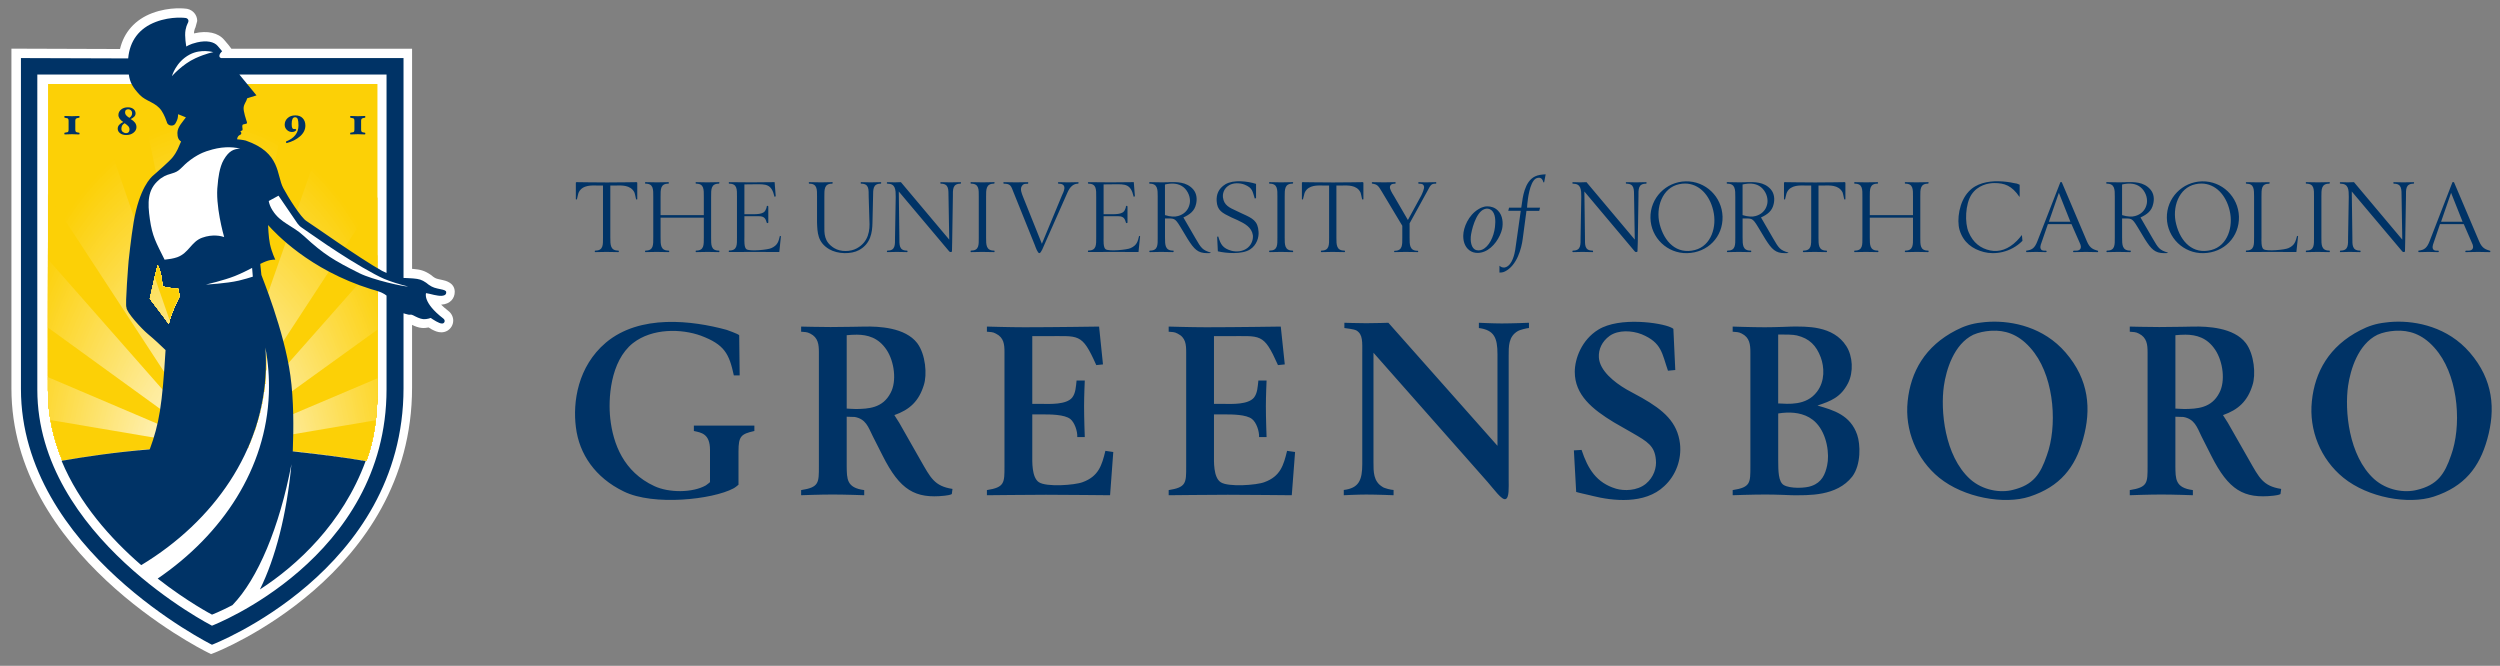 <svg xmlns="http://www.w3.org/2000/svg" height="66.579" viewBox="0 0 250 66.579" width="250"><rect x="0" y="0" width="250" height="66.579" fill="#808080" stroke="none"/><defs><clipPath id="c" clipPathUnits="userSpaceOnUse"><path d="m203.94 113.27s-0.001 0-0.001-0.001v-0.002-0.002-0.008-0.003-0.003-0.004-0.005-0.004-0.005-0.006-0.005-0.02-0.007-0.024-0.009-0.07-0.012c-0.001-1.301-0.007-9.092-0.008-16.635v-0.067-0.203-0.067-0.068-0.067-0.068-0.067-0.067-0.068-0.067-0.067-0.068-0.201-0.067c0-2.843 0.001-5.597 0.003-7.897 0.002-2.118 0.46-4.09 1.209-5.898 0 0 6.482 1.208 12.739 1.211 0.975 0.001 1.936-0.046 2.973-0.107 0.895 2.05 1.439 4.233 1.519 6.525 0.007 0.192 0.01 0.425 0.01 0.674 0 0.591-0.018 1.274-0.051 1.72 0.264-1.121 0.42-2.645 0.418-3.902 0-0.154-0.003-0.305-0.008-0.45-0.056-1.595-0.323-3.154-0.794-4.636 4.706-0.343 8.918-1.064 8.918-1.064 0.653 1.793 0.93 3.759 0.93 5.981v25.88h-27.857z"/></clipPath><clipPath id="b" clipPathUnits="userSpaceOnUse"><path d="m203.94 113.27s-0.015-16.662-0.006-25.934c0.002-2.118 0.46-4.09 1.209-5.898 0 0 6.482 1.208 12.739 1.211 0.975 0.001 1.936-0.046 2.973-0.107 0.895 2.05 1.439 4.233 1.519 6.525 0.023 0.646 0.006 1.759-0.041 2.394 0.296-1.258 0.457-3.025 0.41-4.352-0.056-1.595-0.323-3.154-0.794-4.636 4.706-0.343 8.918-1.064 8.918-1.064 0.653 1.793 0.93 3.759 0.93 5.981v25.88h-27.857z"/></clipPath><clipPath id="a" clipPathUnits="userSpaceOnUse"><path d="m212.86 96.467-0.305-1.348c0.472-0.614 0.776-1.02 1.121-1.472 0.151-0.198 0.311-0.418 0.467-0.64 0.283 1.138 0.924 2.322 0.924 2.322s-0.014 0.084-0.138 0.651c-0.223-0.003-0.402 0.004-0.524 0.021-0.355 0.05-0.613 0.1-0.793 0.142-0.011 0.261-0.044 0.658-0.136 1.05-0.064 0.272-0.162 0.535-0.258 0.76-0.151-0.573-0.358-1.486-0.358-1.486"/></clipPath></defs><g transform="matrix(1.25 0 0 -1.25 -258.3 149.79)"><path d="m218.81 118.78c-1.362-0.517-2.253-1.524-2.57-2.869-1.074 0.004-8.686 0.029-8.686 0.029v-27.185c0-13.174 15.038-20.789 15.678-21.106l0.289-0.144 0.302 0.115c0.158 0.061 15.782 6.211 15.782 21.196v5.025c0.239-0.113 0.509-0.225 0.793-0.245 0.193-0.014 0.374 0.009 0.529 0.04 0.11-0.068 0.226-0.141 0.226-0.141l0.07-0.035c0.186-0.095 0.42-0.213 0.716-0.214 0.349-0.001 0.651 0.168 0.827 0.464 0.089 0.15 0.132 0.314 0.132 0.477 0 0.291-0.138 0.579-0.395 0.776-0.237 0.182-0.422 0.347-0.573 0.496 0.757 0.04 1.089 0.532 1.089 1.02 0 0.016 0 0.033-0.001 0.05-0.032 0.701-0.759 0.856-0.998 0.907l-0.048 0.01c-0.409 0.088-0.462 0.098-0.665 0.238l-0.043 0.035-0.176 0.137c-0.495 0.335-0.832 0.414-1.401 0.463 0 0-0.046 0.002-0.081 0.004v17.61l-0.737 0.001h-13.718c-0.106 0.14-0.212 0.28-0.212 0.28l-0.364 0.431c-0.483 0.569-1.349 0.76-2.373 0.523-0.016-0.004-0.026-0.008-0.043-0.011 0.003 0.054 0.003 0.114 0.011 0.157 0.034 0.18 0.072 0.256 0.112 0.338l0.136 0.503v0.009c0 0.46-0.332 0.862-0.792 0.958l-0.019 0.004-0.02 0.003c-0.054 0.009-1.336 0.197-2.778-0.351" fill="#fff"/><g clip-path="url(#c)" transform="matrix(.946 0 0 .946 17.556 5.959)"><path d="m203.94 113.27h27.866v-31.861h-27.866v31.861z" fill="#fcd006"/><g transform="translate(235.97 78.54)"><path d="m0 0c0 17.592-8.232 31.852-18.387 31.852s-18.387-14.26-18.387-31.852 8.232-31.852 18.387-31.852 18.387 14.26 18.387 31.852" fill="#fcd006"/></g><g transform="translate(235.77 78.54)"><path d="m0 0c0 17.405-8.145 31.513-18.191 31.513-10.047 0-18.192-14.108-18.192-31.513s8.145-31.513 18.192-31.513c10.046 0 18.191 14.108 18.191 31.513" fill="#fcd008"/></g><g transform="translate(235.58 78.54)"><path d="m0 0c0 17.217-8.057 31.174-17.996 31.174s-17.996-13.957-17.996-31.174 8.057-31.175 17.996-31.175 17.996 13.958 17.996 31.175" fill="#fcd10b"/></g><g transform="translate(235.38 78.54)"><path d="m0 0c0 17.03-7.969 30.836-17.8 30.836s-17.8-13.806-17.8-30.836 7.969-30.836 17.8-30.836 17.8 13.806 17.8 30.836" fill="#fcd10d"/></g><g transform="translate(235.19 78.54)"><path d="m0 0c0 16.843-7.882 30.497-17.605 30.497s-17.604-13.654-17.604-30.497 7.881-30.497 17.604-30.497 17.605 13.654 17.605 30.497" fill="#fcd20f"/></g><g transform="translate(234.99 78.54)"><path d="m0 0c0 16.656-7.794 30.158-17.409 30.158s-17.409-13.502-17.409-30.158 7.794-30.158 17.409-30.158 17.409 13.502 17.409 30.158" fill="#fcd212"/></g><g transform="translate(234.8 78.54)"><path d="m0 0c0 16.469-7.706 29.819-17.213 29.819s-17.213-13.35-17.213-29.819 7.706-29.819 17.213-29.819 17.213 13.35 17.213 29.819" fill="#fcd214"/></g><g transform="translate(234.61 78.54)"><path d="m0 0c0 16.282-7.619 29.48-17.018 29.48-9.398 0-17.017-13.198-17.017-29.48s7.619-29.48 17.017-29.48c9.399 0 17.018 13.198 17.018 29.48" fill="#fcd317"/></g><g transform="translate(234.41 78.54)"><path d="m0 0c0 16.094-7.531 29.141-16.822 29.141s-16.822-13.047-16.822-29.141 7.531-29.141 16.822-29.141 16.822 13.047 16.822 29.141" fill="#fcd319"/></g><g transform="translate(234.22 78.54)"><path d="m0 0c0 15.907-7.444 28.802-16.626 28.802-9.183 0-16.627-12.895-16.627-28.802s7.444-28.803 16.627-28.803c9.182 0 16.626 12.896 16.626 28.803" fill="#fcd41c"/></g><g transform="translate(234.02 78.54)"><path d="m0 0c0 15.72-7.356 28.464-16.431 28.464-9.074 0-16.431-12.744-16.431-28.464s7.357-28.464 16.431-28.464c9.075 0 16.431 12.744 16.431 28.464" fill="#fcd41e"/></g><g transform="translate(233.82 78.54)"><path d="m0 0c0 15.533-7.269 28.125-16.235 28.125-8.967 0-16.236-12.592-16.236-28.125s7.269-28.125 16.236-28.125c8.966 0 16.235 12.592 16.235 28.125" fill="#fcd520"/></g><g transform="translate(233.63 78.54)"><path d="m0 0c0 15.346-7.181 27.786-16.04 27.786-8.858 0-16.039-12.44-16.039-27.786s7.181-27.786 16.039-27.786c8.859 0 16.04 12.44 16.04 27.786" fill="#fcd523"/></g><g transform="translate(233.43 78.54)"><path d="m0 0c0 15.159-7.093 27.447-15.844 27.447s-15.844-12.288-15.844-27.447 7.093-27.447 15.844-27.447 15.844 12.288 15.844 27.447" fill="#fcd526"/></g><g transform="translate(233.24 78.54)"><path d="m0 0c0 14.972-7.006 27.108-15.649 27.108-8.642 0-15.648-12.136-15.648-27.108s7.006-27.108 15.648-27.108c8.643 0 15.649 12.136 15.649 27.108" fill="#fdd628"/></g><g transform="translate(233.04 78.54)"><path d="m0 0c0 14.785-6.918 26.769-15.453 26.769-8.534 0-15.453-11.984-15.453-26.769 0-14.784 6.919-26.769 15.453-26.769 8.535 0 15.453 11.985 15.453 26.769" fill="#fdd72a"/></g><g transform="translate(232.84 78.54)"><path d="m0 0c0 14.597-6.831 26.43-15.257 26.43-8.427 0-15.258-11.833-15.258-26.43s6.831-26.43 15.258-26.43c8.426 0 15.257 11.833 15.257 26.43" fill="#fdd72d"/></g><g transform="translate(232.65 78.54)"><path d="m0 0c0 14.41-6.743 26.092-15.062 26.092-8.318 0-15.062-11.682-15.062-26.092s6.744-26.092 15.062-26.092c8.319 0 15.062 11.682 15.062 26.092" fill="#fdd72f"/></g><g transform="translate(232.45 78.54)"><path d="m0 0c0 14.223-6.656 25.753-14.866 25.753s-14.866-11.53-14.866-25.753 6.656-25.753 14.866-25.753 14.866 11.53 14.866 25.753" fill="#fdd832"/></g><g transform="translate(232.26 78.54)"><path d="m0 0c0 14.036-6.568 25.414-14.671 25.414-8.102 0-14.67-11.378-14.67-25.414s6.568-25.414 14.67-25.414c8.103 0 14.671 11.378 14.671 25.414" fill="#fdd834"/></g><g transform="translate(232.06 78.54)"><path d="m0 0c0 13.849-6.481 25.075-14.475 25.075s-14.475-11.226-14.475-25.075 6.481-25.075 14.475-25.075 14.475 11.226 14.475 25.075" fill="#fdd937"/></g><g transform="translate(231.86 78.54)"><path d="m0 0c0 13.662-6.393 24.736-14.279 24.736-7.887 0-14.28-11.074-14.28-24.736s6.393-24.736 14.28-24.736c7.886 0 14.279 11.074 14.279 24.736" fill="#fdd939"/></g><g transform="translate(231.67 78.54)"><path d="m0 0c0 13.474-6.305 24.397-14.084 24.397-7.778 0-14.084-10.923-14.084-24.397s6.306-24.397 14.084-24.397c7.779 0 14.084 10.923 14.084 24.397" fill="#fdda3c"/></g><g transform="translate(231.47 78.54)"><path d="m0 0c0 13.287-6.218 24.059-13.888 24.059-7.671 0-13.888-10.772-13.888-24.059s6.217-24.059 13.888-24.059c7.67 0 13.888 10.772 13.888 24.059" fill="#fdda3e"/></g><g transform="translate(231.28 78.54)"><path d="m0 0c0 13.1-6.13 23.72-13.692 23.72-7.563 0-13.693-10.62-13.693-23.72s6.13-23.72 13.693-23.72c7.562 0 13.692 10.62 13.692 23.72" fill="#fddb41"/></g><g transform="translate(231.08 78.54)"><path d="m0 0c0 12.913-6.043 23.381-13.497 23.381s-13.497-10.468-13.497-23.381 6.043-23.381 13.497-23.381 13.497 10.468 13.497 23.381" fill="#fddb43"/></g><g transform="translate(230.88 78.54)"><path d="m0 0c0 12.726-5.955 23.042-13.301 23.042-7.347 0-13.302-10.316-13.302-23.042s5.955-23.042 13.302-23.042c7.346 0 13.301 10.316 13.301 23.042" fill="#fddb46"/></g><g transform="translate(230.69 78.54)"><path d="m0 0c0 12.539-5.867 22.703-13.106 22.703-7.238 0-13.105-10.164-13.105-22.703s5.867-22.703 13.105-22.703c7.239 0 13.106 10.164 13.106 22.703" fill="#fddc48"/></g><g transform="translate(230.5 78.54)"><path d="m0 0c0 12.352-5.78 22.364-12.91 22.364s-12.91-10.012-12.91-22.364 5.78-22.364 12.91-22.364 12.91 10.012 12.91 22.364" fill="#fddd4b"/></g><g transform="translate(230.3 78.54)"><path d="m0 0c0 12.165-5.692 22.025-12.714 22.025s-12.715-9.86-12.715-22.025 5.693-22.025 12.715-22.025 12.714 9.86 12.714 22.025" fill="#fddd4e"/></g><g transform="translate(230.11 78.54)"><path d="m0 0c0 11.977-5.605 21.687-12.519 21.687s-12.518-9.71-12.518-21.687 5.604-21.686 12.518-21.686 12.519 9.709 12.519 21.686" fill="#fddd50"/></g><g transform="translate(229.91 78.54)"><path d="m0 0c0 11.79-5.517 21.348-12.323 21.348s-12.323-9.558-12.323-21.348 5.517-21.348 12.323-21.348 12.323 9.558 12.323 21.348" fill="#fdde53"/></g><g transform="translate(229.72 78.54)"><path d="m0 0c0 11.603-5.43 21.009-12.128 21.009s-12.127-9.406-12.127-21.009 5.429-21.009 12.127-21.009 12.128 9.406 12.128 21.009" fill="#fdde55"/></g><g transform="translate(229.52 78.54)"><path d="m0 0c0 11.416-5.342 20.67-11.932 20.67s-11.932-9.254-11.932-20.67 5.342-20.67 11.932-20.67 11.932 9.254 11.932 20.67" fill="#fddf58"/></g><g transform="translate(229.32 78.54)"><path d="m0 0c0 11.229-5.254 20.331-11.736 20.331s-11.737-9.102-11.737-20.331 5.255-20.331 11.737-20.331 11.736 9.102 11.736 20.331" fill="#fddf5a"/></g><g transform="translate(229.13 78.54)"><path d="m0 0c0 11.042-5.167 19.992-11.541 19.992s-11.541-8.95-11.541-19.992 5.167-19.992 11.541-19.992 11.541 8.95 11.541 19.992" fill="#fde05d"/></g><g transform="translate(228.93 78.54)"><path d="m0 0c0 10.854-5.079 19.653-11.345 19.653s-11.346-8.799-11.346-19.653c0-10.855 5.08-19.653 11.346-19.653s11.345 8.798 11.345 19.653" fill="#fde060"/></g><g transform="translate(228.74 78.54)"><path d="m0 0c0 10.667-4.992 19.315-11.15 19.315-6.157 0-11.149-8.648-11.149-19.315s4.992-19.314 11.149-19.314c6.158 0 11.15 8.647 11.15 19.314" fill="#fde162"/></g><g transform="translate(228.54 78.54)"><path d="m0 0c0 10.48-4.904 18.976-10.954 18.976s-10.954-8.496-10.954-18.976 4.904-18.976 10.954-18.976 10.954 8.496 10.954 18.976" fill="#fde165"/></g><g transform="translate(228.34 78.54)"><path d="m0 0c0 10.293-4.817 18.637-10.758 18.637-5.942 0-10.759-8.344-10.759-18.637s4.817-18.637 10.759-18.637c5.941 0 10.758 8.344 10.758 18.637" fill="#fde267"/></g><g transform="translate(228.15 78.54)"><path d="m0 0c0 10.106-4.729 18.298-10.563 18.298s-10.563-8.192-10.563-18.298 4.729-18.298 10.563-18.298 10.563 8.192 10.563 18.298" fill="#fde26a"/></g><g transform="translate(227.95 78.54)"><path d="m0 0c0 9.919-4.642 17.959-10.367 17.959-5.726 0-10.367-8.04-10.367-17.959s4.641-17.959 10.367-17.959c5.725 0 10.367 8.04 10.367 17.959" fill="#fde36c"/></g><g transform="translate(227.76 78.54)"><path d="m0 0c0 9.731-4.554 17.62-10.171 17.62-5.618 0-10.172-7.889-10.172-17.62s4.554-17.62 10.172-17.62c5.617 0 10.171 7.889 10.171 17.62" fill="#fde36f"/></g><g transform="translate(227.56 78.54)"><path d="m0 0c0 9.544-4.466 17.282-9.976 17.282s-9.976-7.738-9.976-17.282c0-9.545 4.466-17.281 9.976-17.281s9.976 7.736 9.976 17.281" fill="#fde472"/></g><g transform="translate(227.36 78.54)"><path d="m0 0c0 9.357-4.379 16.943-9.78 16.943-5.402 0-9.781-7.586-9.781-16.943 0-9.358 4.379-16.942 9.781-16.942 5.401 0 9.78 7.584 9.78 16.942" fill="#fde474"/></g><g transform="translate(227.17 78.54)"><path d="m0 0c0 9.17-4.291 16.604-9.585 16.604-5.293 0-9.585-7.434-9.585-16.604s4.292-16.603 9.585-16.603c5.294 0 9.585 7.433 9.585 16.603" fill="#fde577"/></g><g transform="translate(226.97 78.54)"><path d="m0 0c0 8.983-4.204 16.265-9.389 16.265-5.186 0-9.389-7.282-9.389-16.265s4.203-16.265 9.389-16.265c5.185 0 9.389 7.282 9.389 16.265" fill="#fde57a"/></g><g transform="translate(226.78 78.54)"><path d="m0 0c0 8.796-4.116 15.926-9.194 15.926-5.077 0-9.193-7.13-9.193-15.926s4.116-15.926 9.193-15.926c5.078 0 9.194 7.13 9.194 15.926" fill="#fee67c"/></g><g transform="translate(226.58,78.54)"><path d="m0 0c0 8.609-4.029 15.587-8.998 15.587-4.97 0-8.998-6.978-8.998-15.587s4.028-15.587 8.998-15.587c4.969 0 8.998 6.978 8.998 15.587" fill="#fee67f"/></g><g transform="translate(226.38 78.54)"><path d="m0 0c0 8.422-3.941 15.248-8.802 15.248-4.862 0-8.803-6.826-8.803-15.248 0-8.421 3.941-15.248 8.803-15.248 4.861 0 8.802 6.827 8.802 15.248" fill="#fee782"/></g><g transform="translate(226.2 78.54)"><path d="m0 0c0 8.234-3.853 14.91-8.607 14.91-4.753 0-8.606-6.676-8.606-14.91s3.853-14.909 8.606-14.909c4.754 0 8.607 6.675 8.607 14.909" fill="#fee784"/></g><g transform="translate(226 78.54)"><path d="m0 0c0 8.047-3.766 14.571-8.411 14.571s-8.411-6.524-8.411-14.571 3.766-14.571 8.411-14.571 8.411 6.524 8.411 14.571" fill="#fee887"/></g><g transform="translate(225.81 78.54)"><path d="m0 0c0 7.86-3.678 14.232-8.215 14.232-4.538 0-8.216-6.372-8.216-14.232s3.678-14.232 8.216-14.232c4.537 0 8.215 6.372 8.215 14.232" fill="#fee88a"/></g><g transform="translate(225.61 78.54)"><path d="m0 0c0 7.673-3.591 13.893-8.02 13.893s-8.02-6.22-8.02-13.893 3.591-13.893 8.02-13.893 8.02 6.22 8.02 13.893" fill="#fee98c"/></g><g transform="translate(225.41 78.54)"><path d="m0 0c0 7.486-3.503 13.554-7.824 13.554s-7.824-6.068-7.824-13.554 3.503-13.554 7.824-13.554 7.824 6.068 7.824 13.554" fill="#fee98f"/></g><g transform="translate(225.22 78.54)"><path d="m0 0c0 7.299-3.415 13.215-7.629 13.215-4.213 0-7.628-5.916-7.628-13.215s3.415-13.215 7.628-13.215c4.214 0 7.629 5.916 7.629 13.215" fill="#feea92"/></g><g transform="translate(225.02 78.54)"><path d="m0 0c0 7.111-3.328 12.876-7.433 12.876s-7.433-5.765-7.433-12.876 3.328-12.876 7.433-12.876 7.433 5.765 7.433 12.876" fill="#feea94"/></g><g transform="translate(224.82 78.54)"><path d="m0 0c0 6.924-3.24 12.538-7.237 12.538-3.998 0-7.238-5.614-7.238-12.538s3.24-12.537 7.238-12.537c3.997 0 7.237 5.613 7.237 12.537" fill="#feeb97"/></g><g transform="translate(224.63 78.54)"><path d="m0 0c0 6.737-3.153 12.199-7.042 12.199s-7.042-5.462-7.042-12.199 3.153-12.198 7.042-12.198 7.042 5.461 7.042 12.198" fill="#feeb9a"/></g><g transform="translate(224.43 78.54)"><path d="m0 0c0 6.55-3.065 11.86-6.846 11.86s-6.846-5.31-6.846-11.86 3.065-11.86 6.846-11.86 6.846 5.31 6.846 11.86" fill="#feec9d"/></g><g transform="translate(224.24 78.54)"><path d="m0 0c0 6.363-2.978 11.521-6.651 11.521s-6.65-5.158-6.65-11.521 2.977-11.521 6.65-11.521 6.651 5.158 6.651 11.521" fill="#feec9f"/></g><g transform="translate(224.04 78.54)"><path d="m0 0c0 6.176-2.89 11.182-6.455 11.182s-6.455-5.006-6.455-11.182 2.89-11.182 6.455-11.182 6.455 5.006 6.455 11.182" fill="#feeda2"/></g><g transform="translate(223.84 78.54)"><path d="m0 0c0 5.989-2.802 10.843-6.26 10.843-3.457 0-6.259-4.854-6.259-10.843 0-5.988 2.802-10.843 6.259-10.843 3.458 0 6.26 4.855 6.26 10.843" fill="#feeea5"/></g><g transform="translate(223.65 78.54)"><path d="m0 0c0 5.801-2.715 10.504-6.064 10.504s-6.064-4.703-6.064-10.504c0-5.802 2.715-10.504 6.064-10.504s6.064 4.702 6.064 10.504" fill="#feeea7"/></g><g transform="translate(223.45 78.54)"><path d="m0 0c0 5.614-2.627 10.166-5.868 10.166s-5.869-4.552-5.869-10.166 2.628-10.165 5.869-10.165 5.868 4.551 5.868 10.165" fill="#feefaa"/></g><g transform="translate(223.26 78.54)"><path d="m0 0c0 5.427-2.54 9.827-5.673 9.827s-5.672-4.4-5.672-9.827 2.539-9.827 5.672-9.827 5.673 4.4 5.673 9.827" fill="#feefad"/></g><g transform="translate(223.06 78.54)"><path d="m0 0c0 5.24-2.452 9.488-5.477 9.488s-5.477-4.248-5.477-9.488 2.452-9.488 5.477-9.488 5.477 4.248 5.477 9.488" fill="#feefb0"/></g><g transform="translate(222.86 78.54)"><path d="m0 0c0 5.053-2.365 9.149-5.282 9.149-2.916 0-5.281-4.096-5.281-9.149s2.365-9.149 5.281-9.149c2.917 0 5.282 4.096 5.282 9.149" fill="#fef0b3"/></g><g transform="translate(222.67 78.54)"><path d="m0 0c0 4.866-2.277 8.81-5.086 8.81s-5.086-3.944-5.086-8.81 2.277-8.81 5.086-8.81 5.086 3.944 5.086 8.81" fill="#fef1b5"/></g><g transform="translate(222.47 78.54)"><path d="m0 0c0 4.679-2.19 8.471-4.89 8.471-2.701 0-4.891-3.792-4.891-8.471s2.19-8.472 4.891-8.472c2.7 0 4.89 3.793 4.89 8.472" fill="#fef1b8"/></g><g transform="translate(222.28 78.54)"><path d="m0 0c0 4.492-2.102 8.133-4.695 8.133s-4.695-3.641-4.695-8.133 2.102-8.133 4.695-8.133 4.695 3.641 4.695 8.133" fill="#fef2bb"/></g><g transform="translate(222.08 78.54)"><path d="m0 0c0 4.304-2.014 7.794-4.499 7.794s-4.499-3.49-4.499-7.794 2.014-7.794 4.499-7.794 4.499 3.49 4.499 7.794" fill="#fef2bd"/></g><g transform="translate(221.89 78.54)"><path d="m0 0c0 4.117-1.927 7.455-4.303 7.455-2.377 0-4.303-3.338-4.303-7.455s1.926-7.455 4.303-7.455c2.376 0 4.303 3.338 4.303 7.455" fill="#fef3c0"/></g><g transform="translate(221.7 78.54)"><path d="m0 0c0 3.93-1.839 7.116-4.108 7.116-2.268 0-4.107-3.186-4.107-7.116s1.839-7.116 4.107-7.116c2.269 0 4.108 3.186 4.108 7.116" fill="#fef3c3"/></g><g transform="translate(221.5 78.54)"><path d="m0 0c0 3.743-1.751 6.777-3.912 6.777s-3.912-3.034-3.912-6.777 1.751-6.777 3.912-6.777 3.912 3.034 3.912 6.777" fill="#fef4c6"/></g><g transform="translate(221.31 78.54)"><path d="m0 0c0 3.556-1.664 6.438-3.717 6.438-2.052 0-3.716-2.882-3.716-6.438s1.664-6.438 3.716-6.438c2.053 0 3.717 2.882 3.717 6.438" fill="#fef4c9"/></g><g transform="translate(221.11,78.54)"><path d="m0 0c0 3.368-1.576 6.099-3.521 6.099s-3.521-2.731-3.521-6.099c0-3.369 1.576-6.099 3.521-6.099s3.521 2.73 3.521 6.099" fill="#fef5cc"/></g><g transform="translate(220.91 78.54)"><path d="m0 0c0 3.182-1.489 5.76-3.325 5.76-1.837 0-3.326-2.578-3.326-5.76 0-3.181 1.489-5.761 3.326-5.761 1.836 0 3.325 2.58 3.325 5.761" fill="#fef5ce"/></g><g transform="translate(220.72 78.54)"><path d="m0 0c0 2.994-1.401 5.422-3.13 5.422-1.728 0-3.129-2.428-3.129-5.422 0-2.995 1.401-5.422 3.129-5.422 1.729 0 3.13 2.427 3.13 5.422" fill="#fef6d1"/></g><g transform="translate(220.52 78.54)"><path d="m0 0c0 2.807-1.314 5.083-2.934 5.083-1.621 0-2.934-2.276-2.934-5.083s1.313-5.083 2.934-5.083c1.62 0 2.934 2.276 2.934 5.083" fill="#fff7d4"/></g><g transform="translate(220.33 78.54)"><path d="m0 0c0 2.62-1.226 4.744-2.738 4.744-1.513 0-2.739-2.124-2.739-4.744s1.226-4.744 2.739-4.744c1.512 0 2.738 2.124 2.738 4.744" fill="#fff7d7"/></g><g transform="translate(220.13 78.54)"><path d="m0 0c0 2.433-1.138 4.405-2.543 4.405-1.404 0-2.543-1.972-2.543-4.405s1.139-4.405 2.543-4.405c1.405 0 2.543 1.972 2.543 4.405" fill="#fff8da"/></g><g transform="translate(219.93 78.54)"><path d="m0 0c0 2.246-1.051 4.066-2.347 4.066-1.297 0-2.348-1.82-2.348-4.066s1.051-4.066 2.348-4.066c1.296 0 2.347 1.82 2.347 4.066" fill="#fff8dc"/></g><g transform="translate(219.74 78.54)"><path d="m0 0c0 2.059-0.963 3.728-2.152 3.728-1.188 0-2.152-1.669-2.152-3.728s0.964-3.727 2.152-3.727c1.189 0 2.152 1.668 2.152 3.727" fill="#fff9df"/></g><g transform="translate(219.54 78.54)"><path d="m0 0c0 1.872-0.876 3.389-1.956 3.389s-1.956-1.517-1.956-3.389 0.876-3.389 1.956-3.389 1.956 1.517 1.956 3.389" fill="#fff9e2"/></g><g transform="translate(219.35 78.54)"><path d="m0 0c0 1.684-0.788 3.05-1.761 3.05-0.972 0-1.76-1.366-1.76-3.05s0.788-3.05 1.76-3.05c0.973 0 1.761 1.366 1.761 3.05" fill="#fffae5"/></g></g><g clip-path="url(#b)" transform="matrix(.946 0 0 .946 17.556 5.959)"><g transform="translate(217.95 82.511)"><path d="m0 0 16.234 11.707-0.103-4.869-16.131-6.838 16.133 2.736-1.053-5.161-15.08 2.425-14.916-2.398-1.113 5.116 16.029-2.718-15.987 6.807-0.089 4.843 16.076-11.65-16.063 18.26-0.095 6.456 16.158-24.716-11.127 32.183 4.382 0.018 6.745-32.201l6.911 32.263h4.417l-11.328-32.263 16.15 24.703 0.055-6.352-16.205-18.351z" fill="#fcd006"/></g></g><path d="m17.688 1.766c-0.553 0.022-1.307 0.119-2.106 0.422-1.658 0.63-2.608 1.88-2.764 3.652l-10.724-0.035-0 33.088c0 16.098 19.103 25.58 19.103 25.58s19.155-7.327 19.155-25.659v-7.488s0.294 0.095 0.488 0.135c0.187 0.039 0.238-0.059 0.482 0.07 0.252 0.131 0.679 0.359 1.008 0.383 0.363 0.026 0.746-0.121 0.746-0.121s0.317 0.231 0.541 0.342c0.215 0.106 0.399 0.215 0.578 0.215 0.113 0.001 0.184-0.038 0.239-0.129 0.075-0.127 0.019-0.276-0.098-0.366-2.104-1.614-1.732-2.544-1.732-2.544l0.349 0.068s0.806 0.222 1.176 0.203c0.448-0.022 0.501-0.21 0.492-0.377-0.007-0.167-0.285-0.226-0.521-0.277-0.596-0.127-0.803-0.164-1.221-0.451-0.11-0.076-0.16-0.137-0.27-0.211-0.446-0.303-0.688-0.372-1.314-0.426-0.371-0.032-0.943-0.047-0.943-0.047v-1.744c-0.003-10.343 0-20.244 0-20.244l-18.248-0c-0.093-0.038-0.151-0.069-0.163-0.18-0.021-0.222 0.157-0.386 0.274-0.502-0.167-0.2-0.319-0.38-0.449-0.533-0.346-0.407-1.079-0.58-2.059-0.353-0.754 0.174-1.076 0.418-1.076 0.418s-0.198-1.03-0.076-1.67c0.113-0.595 0.291-0.702 0.293-0.889 0.001-0.154-0.121-0.269-0.256-0.297 0 0-0.352-0.055-0.904-0.033zm-13.956 5.682h9.149c0.12 0.833 0.414 1.313 1.088 2.029 0.642 0.683 1.604 0.725 2.195 1.607 0.268 0.401 0.459 0.94 0.522 1.123 0.043 0.215 0.239 0.349 0.466 0.348 0.36-0.003 0.427-0.274 0.557-0.549 0.099-0.211 0.103-0.588 0.103-0.588l0.778 0.316c-0.271 0.394-0.85 0.953-0.85 1.553 0 0.434 0.107 0.707 0.369 0.856-0.243 0.533-0.363 0.976-0.853 1.595-0.324 0.408-1.591 1.504-1.883 1.76-0.295 0.231-1.431 1.316-2.006 4.699-0.261 1.542-0.508 3.907-0.508 3.907s-0.366 4.451-0.213 4.64c-0.021 0.462 1.511 2.133 2.151 2.662 0.635 0.527 1.306 1.159 1.758 1.598-0.329 5.5-0.64 7.38-1.573 9.906l-0.029 0.026c-3.468 0.281-6.487 0.737-8.795 1.142 1.776 4.284 4.929 7.792 7.893 10.369l0.076 0.061c7.319-4.425 12.171-11.474 12.451-19.487 0.027-0.763 0.013-1.524-0.043-2.273 0.283 1.501 0.404 3.043 0.35 4.611-0.261 7.472-4.614 14.054-11.117 18.496 3 2.343 5.433 3.606 5.433 3.606s0.795-0.304 2.041-0.949c2.542-2.619 4.71-7.812 5.901-14.094-0.469 5.024-1.603 9.405-3.155 12.527 3.684-2.383 8.281-6.582 10.574-12.841-2.08-0.36-4.378-0.652-7.285-0.969 0.094-2.387 0.1-5.113-0.238-7.574-0.622-4.517-2.892-9.987-2.9-10.069-0.039-0.391-0.078-0.769-0.114-1.103 0.848-0.432 1.251-0.433 1.506-0.426 0 0-0.352-0.704-0.539-1.574-0.141-0.66-0.185-1.887-0.185-1.887 0.699 0.777 4.089 4.467 10.295 6.41 0 0 0.853 0.216 1.195 0.416 0.159 0.095 0.184 0.088 0.357 0.229v9.371c0 16.96-17.457 23.638-17.457 23.638s-17.45-8.904-17.465-23.582c-0.011-11.622 0-31.537 0-31.537zm20.202 0h14.72v19.842c-0.309-0.139-0.213-0.092-0.435-0.199-2.245-1.246-7.113-4.719-7.565-4.985-0.535-0.314-1.84-2.378-2.328-3.302-0.702-1.328-0.221-3.522-3.746-4.748 0 0-0.323-0.09-0.871-0.129 0.006-0.053 0.014-0.104 0.033-0.156 0.079-0.219 0.215-0.261 0.309-0.309 0.074-0.039 0.113-0.161 0.053-0.244-0.075-0.102-0.067-0.108-0.067-0.108l0.164-0.056s0.082-0.021 0.053-0.201c-0.031-0.181-0.06-0.383 0.076-0.416 0.17-0.042 0.305-0.069 0.305-0.069s0.102-0.028 0.054-0.176c-0.062-0.19-0.375-1.077-0.324-1.462 0.049-0.37 0.263-0.548 0.356-0.905l0.929-0.289s-0.742-0.902-1.716-2.088zm-11.145 3.282c-0.279 0-0.506 0.074-0.684 0.224-0.177 0.15-0.265 0.33-0.265 0.543 0 0.124 0.04 0.246 0.123 0.367s0.204 0.233 0.361 0.332c-0.159 0.074-0.292 0.165-0.396 0.276-0.104 0.11-0.157 0.242-0.157 0.394 0 0.182 0.08 0.333 0.237 0.453 0.158 0.122 0.364 0.182 0.619 0.182 0.287 0 0.528-0.077 0.725-0.234 0.195-0.156 0.293-0.343 0.293-0.561 0-0.161-0.048-0.308-0.145-0.439-0.098-0.132-0.241-0.253-0.428-0.364 0.143-0.068 0.258-0.147 0.348-0.238 0.09-0.09 0.135-0.2 0.135-0.33 0-0.176-0.071-0.321-0.213-0.436-0.142-0.114-0.326-0.169-0.553-0.169zm0.039 0.191c0.095 0 0.185 0.036 0.264 0.107 0.08 0.071 0.119 0.17 0.119 0.299 0 0.086-0.023 0.169-0.066 0.246-0.045 0.076-0.116 0.145-0.213 0.209-0.166-0.107-0.279-0.203-0.338-0.281-0.059-0.079-0.088-0.165-0.088-0.26 0-0.107 0.028-0.188 0.086-0.24 0.058-0.053 0.137-0.08 0.236-0.08zm16.711 0.615c-0.324 0-0.582 0.09-0.777 0.27-0.194 0.181-0.293 0.401-0.293 0.662 0 0.207 0.073 0.38 0.219 0.519 0.144 0.14 0.311 0.209 0.503 0.209 0.11 0 0.196-0.015 0.256-0.047 0.061-0.031 0.119-0.073 0.174-0.128 0.006-0.006 0.007-0.02-0.004-0.041-0.01-0.021-0.018-0.036-0.027-0.047-0.006-0.01-0.017-0.023-0.037-0.036-0.019-0.012-0.034-0.016-0.043-0.011-0.013 0.005-0.028 0.01-0.047 0.013-0.018 0.004-0.036 0.006-0.051 0.006-0.087 0-0.15-0.036-0.187-0.109-0.038-0.075-0.057-0.209-0.057-0.406 0-0.211 0.025-0.376 0.078-0.493 0.052-0.117 0.14-0.175 0.262-0.175 0.133 0 0.223 0.067 0.269 0.199 0.046 0.133 0.069 0.341 0.069 0.625 0 0.369-0.103 0.687-0.311 0.955s-0.516 0.482-0.924 0.641c-0.006 0.002-0.011 0.014-0.013 0.035-0.002 0.02-0.001 0.04 0.006 0.058 0.007 0.013 0.016 0.029 0.027 0.045 0.01 0.018 0.02 0.028 0.027 0.028 0.543-0.14 0.992-0.368 1.348-0.68 0.354-0.313 0.531-0.67 0.531-1.072v-0.002c0-0.303-0.089-0.547-0.266-0.735-0.176-0.189-0.42-0.283-0.732-0.283zm-23.074 0.059c-0.008 0-0.014 0.012-0.021 0.033-0.006 0.021-0.01 0.039-0.01 0.055 0 0.015 0.004 0.035 0.01 0.056 0.007 0.02 0.013 0.03 0.021 0.03 0.108 0.013 0.199 0.033 0.277 0.058s0.117 0.112 0.117 0.262v0.859c0 0.159-0.037 0.249-0.107 0.268-0.071 0.02-0.167 0.036-0.287 0.053-0.008 0-0.014 0.01-0.021 0.031-0.006 0.021-0.012 0.041-0.012 0.056 0 0.013 0.005 0.031 0.012 0.053 0.007 0.022 0.013 0.033 0.021 0.033 0.082 0 0.201-0.003 0.355-0.011 0.155-0.007 0.28-0.012 0.375-0.012 0.101 0 0.222 0.004 0.367 0.012 0.147 0.007 0.265 0.011 0.357 0.011 0.008 0 0.016-0.01 0.024-0.033 0.006-0.022 0.01-0.04 0.01-0.053 0-0.018-0.004-0.039-0.01-0.058-0.007-0.02-0.015-0.029-0.024-0.029-0.108-0.011-0.2-0.03-0.275-0.057-0.077-0.027-0.115-0.116-0.115-0.264v-0.859c0-0.137 0.04-0.221 0.117-0.254 0.078-0.032 0.168-0.055 0.273-0.066 0.008 0 0.016-0.01 0.024-0.03 0.006-0.02 0.01-0.039 0.01-0.056 0-0.019-0.004-0.037-0.01-0.057-0.007-0.018-0.015-0.031-0.024-0.031-0.082 0-0.198 0.004-0.351 0.011-0.154 0.008-0.279 0.012-0.373 0.012-0.099 0-0.223-0.003-0.371-0.012-0.147-0.006-0.267-0.011-0.359-0.011zm28.582 0c-0.009 0-0.016 0.012-0.024 0.033-0.006 0.021-0.009 0.039-0.009 0.055 0 0.015 0.003 0.035 0.009 0.056 0.008 0.02 0.015 0.03 0.024 0.03 0.107 0.013 0.199 0.033 0.277 0.058s0.117 0.112 0.117 0.262v0.859c0 0.159-0.036 0.249-0.107 0.268-0.071 0.02-0.166 0.036-0.287 0.053-0.009 0-0.016 0.01-0.024 0.031-0.006 0.021-0.009 0.041-0.009 0.056 0 0.013 0.003 0.031 0.009 0.053 0.008 0.022 0.015 0.033 0.024 0.033 0.081 0 0.199-0.003 0.353-0.011 0.155-0.007 0.281-0.012 0.375-0.012 0.101 0 0.224 0.004 0.37 0.012 0.146 0.007 0.265 0.011 0.357 0.011 0.008 0 0.014-0.01 0.021-0.033 0.007-0.022 0.01-0.04 0.01-0.053 0-0.018-0.003-0.039-0.01-0.058-0.007-0.02-0.012-0.029-0.021-0.029-0.108-0.011-0.2-0.03-0.275-0.057-0.077-0.027-0.116-0.116-0.116-0.264v-0.859c0-0.137 0.039-0.221 0.116-0.254 0.078-0.032 0.17-0.055 0.275-0.066 0.008 0 0.014-0.01 0.021-0.03s0.01-0.039 0.01-0.056c0-0.019-0.003-0.037-0.01-0.057-0.007-0.018-0.012-0.031-0.021-0.031-0.082 0-0.2 0.004-0.354 0.011-0.153 0.008-0.278 0.012-0.373 0.012-0.099 0-0.223-0.003-0.371-0.012-0.146-0.006-0.265-0.011-0.357-0.011zm-22.582 0.724c0.124 0.082 0.235 0.172 0.336 0.27 0.1 0.099 0.15 0.216 0.15 0.353 0 0.116-0.029 0.207-0.09 0.272-0.06 0.066-0.141 0.099-0.24 0.099-0.124 0-0.236-0.039-0.334-0.115-0.099-0.077-0.148-0.183-0.148-0.316 0-0.135 0.025-0.247 0.08-0.338 0.053-0.09 0.136-0.164 0.246-0.225zm142.1 5.112c-0.34 0.01-0.76 0.061-1.05 0.203-1.09 0.508-1.25 2.195-1.34 2.806l-0.05 0.327h-1.22l-0.08 0.314h1.25l-0.55 3.887c-0.07 0.427-0.29 1.484-0.92 1.738-0.12 0.051-0.22 0.059-0.3 0.039-0.16 0-0.36-0.172-0.36-0.172v0.682c0.12 0 0.33 0 0.55-0.111 1.2-0.601 1.66-2.3 1.78-3.286l0.37-2.777h1.28l0.08-0.314h-1.3c0-0.193 0.05-0.571 0.05-0.571 0.02-0.163 0.19-1.942 0.82-2.34 0.14-0.081 0.33-0.111 0.47-0.06 0.25 0.111 0.29 0.437 0.29 0.437h0.08l0.15-0.802zm45.26 0.691c-1.02-0.014-2.2 0.198-2.96 1.037-0.96 1.017-1.2 2.827-0.91 3.834 0.38 1.261 1.31 1.922 2.43 2.207 1.07 0.285 2.68 0.071 3.86-1.119l-0.05-0.539-0.03-0.031-0.02 0.041-0.04 0.041-0.02 0.031c-0.03 0.041-0.09 0.09-0.13 0.162-0.05 0.06-0.15 0.173-0.27 0.295-0.85 0.855-1.76 1.139-2.64 0.967-0.97-0.194-1.74-0.772-2.18-1.83-0.41-0.936-0.34-2.817 0.29-3.774 0.62-0.925 1.65-1.14 2.28-1.14 1 0 1.74 0.235 2.52 1.394 0-0.071 0-0.102 0.01-0.164v-1.066h-0.01c-0.03-0.031-0.24-0.093-0.28-0.113-0.02 0-0.24-0.041-0.29-0.051-0.38-0.084-0.94-0.173-1.56-0.182zm-75.76 0.002c-0.56-0.018-1.12 0.059-1.53 0.303-0.72 0.448-0.9 1.047-0.87 1.668 0.05 0.955 0.56 1.199 1.46 1.636l0.64 0.286c0.73 0.345 1.4 0.711 1.52 1.494 0.05 0.386-0.1 0.906-0.49 1.242-0.49 0.427-1.21 0.447-1.67 0.314-0.84-0.244-1.06-0.619-1.3-1.412l-0.05-0.011-0.06 0.05 0.07 1.436c0.8 0.193 2.43 0.333 3.23-0.195 0.67-0.438 0.89-1.221 0.84-1.77-0.07-1.078-0.58-1.331-1.62-1.799l-0.6-0.285c-0.71-0.325-1.24-0.56-1.34-1.344-0.04-0.376 0.08-0.824 0.5-1.138 0.49-0.377 1.24-0.305 1.65-0.143 0.84 0.336 0.8 0.692 1.03 1.395l0.13-0.041v-0.163-1.261c-0.41-0.133-0.97-0.244-1.54-0.262zm44.51 0.008c-1.99 0.04-3.57 1.678-3.53 3.662 0.04 1.982 1.68 3.56 3.66 3.519 2.07-0.041 3.6-1.628 3.55-3.652-0.06-1.994-1.7-3.569-3.68-3.529zm51.64 0c-1.99 0.04-3.57 1.678-3.53 3.662 0.04 1.982 1.68 3.56 3.66 3.519 2.07-0.041 3.6-1.628 3.55-3.652-0.06-1.994-1.7-3.569-3.68-3.529zm-162.58 0.08l-0.051 0.051v1.65c0 0.051 0.111 0.04 0.111 0 0.071-0.255 0.124-0.59 0.184-0.691 0.386-0.764 1.342-0.674 1.81-0.674h0.61v5.195c0 0.733 0.042 1.315-0.772 1.315-0.071 0-0.071 0.152 0 0.152 0 0 0.682-0.02 1.119-0.02 0.447 0 1.19 0.02 1.19 0.02 0.071 0 0.071-0.152 0-0.152-0.813 0-0.805-0.582-0.805-1.315v-5.195h0.59c0.468 0 1.413-0.09 1.811 0.674 0.051 0.101 0.113 0.436 0.173 0.691 0.012 0.04 0.112 0.051 0.122 0v-1.65l-0.061-0.051s-1.799 0.031-2.959 0.031c-1.2 0-3.072-0.031-3.072-0.031zm6.918 0c-0.072 0-0.072 0.152 0 0.152 0.813 0 0.773 0.591 0.773 1.313v4.068c0 0.732 0.04 1.313-0.773 1.313-0.072 0-0.072 0.152 0 0.152 0 0 0.68-0.02 1.117-0.02 0.448 0 1.191 0.02 1.191 0.02 0.091 0 0.091-0.152 0-0.152-0.813 0-0.804-0.581-0.804-1.313v-1.982h4.324v1.982c0 0.732 0.04 1.313-0.774 1.313-0.05-0.011-0.083 0.152 0.03 0.152 0 0 0.692-0.02 1.138-0.02 0.438 0 1.11 0.02 1.11 0.02 0.081 0 0.081-0.163 0-0.152-0.803 0-0.774-0.581-0.774-1.313v-4.068c0-0.722-0.029-1.313 0.774-1.313 0.071-0.01 0.081-0.162 0-0.152 0 0-0.702 0.021-1.16 0.021-0.437 0-1.118-0.021-1.118-0.021-0.07 0-0.061 0.152 0 0.152 0.814 0 0.774 0.591 0.774 1.313v1.832h-4.324v-1.832c0-0.722-0.031-1.313 0.773-1.313 0.082 0 0.082-0.152 0-0.152 0 0-0.68 0.021-1.117 0.021-0.459 0-1.16-0.021-1.16-0.021zm12.908 0s-1.413 0.021-2.318 0.021h-0.002c-0.864 0-2.215-0.019-2.215-0.019-0.072 0-0.072 0.142 0 0.152 0.813 0 0.771 0.59 0.771 1.313v4.06c0 0.731 0.042 1.309-0.771 1.309-0.072 0-0.072 0.162 0 0.152 0 0.01 1.2-0.01 2.42-0.01 1.282 0 2.584 0.01 2.584 0.01l0.162-1.582-0.104-0.031c-0.131 0.558-0.222 0.943-0.863 1.226-0.345 0.164-2.124 0.337-2.471 0.114-0.263-0.162-0.215-0.933-0.215-1.156v-2.151h1.475c0.57 0 0.662 0.315 0.764 0.66 0.029 0.041 0.172 0.041 0.152-0.05v-1.586l-0.051-0.063h-0.072c-0.051 0.062-0.049 0.153-0.059 0.205-0.03 0.071-0.051 0.132-0.082 0.194-0.193 0.498-0.987 0.437-1.718 0.437h-0.409v-2.98l1.018-0.012c1.16-0.01 1.689-0.051 1.994 1.252l0.121-0.051-0.111-1.414zm3.469 0c-0.082 0-0.061 0.154 0 0.154 0.814 0 0.773 0.589 0.773 1.311v2.584c0.041 0.996 0.051 1.963 1.211 2.654 0.864 0.508 2.207 0.519 2.99 0.092 1.169-0.641 1.322-1.761 1.342-2.717l0.061-2.613c0.011-0.722-0.039-1.311 0.763-1.311 0.072-0.01 0.072-0.154 0-0.154 0 0-0.61 0.021-1.006 0.021-0.366 0-0.947-0.021-0.947-0.021-0.071 0-0.071 0.154 0 0.154 0.815 0 0.742 0.589 0.752 1.311l0.072 2.39c0.062 0.957-0.071 2.116-1.261 2.766-0.621 0.346-1.618 0.377-2.268-0.029-1.027-0.641-0.987-1.434-0.976-2.369v-2.758c0-0.722-0.031-1.311 0.773-1.311 0.08 0 0.091-0.164 0-0.154 0 0-0.682 0.021-1.119 0.021-0.448 0-1.16-0.021-1.16-0.021zm16.175 0c-0.082 0-0.061 0.163 0 0.152 0.814 0 0.772 0.591 0.772 1.313v4.068c0 0.742 0.042 1.313-0.772 1.313-0.072 0-0.061 0.152 0 0.152 0 0 0.68-0.02 1.118-0.02 0.446 0 1.189 0.02 1.189 0.02 0.062 0 0.072-0.152 0-0.152-0.813 0-0.803-0.581-0.803-1.313v-4.068c0-0.722-0.019-1.313 0.784-1.313 0.081-0.01 0.102-0.162 0-0.152 0 0-0.692 0.021-1.129 0.021-0.447 0-1.159-0.021-1.159-0.021zm16.275 0s-1.41 0.021-2.32 0.021c-0.86 0-2.21-0.019-2.21-0.019-0.08 0-0.08 0.142 0 0.152 0.81 0 0.77 0.59 0.77 1.313v4.06c0 0.731 0.04 1.309-0.77 1.309-0.08 0-0.08 0.162 0 0.152 0 0.01 1.2-0.01 2.42-0.01 1.28 0 2.58 0.01 2.58 0.01l0.16-1.582-0.1-0.031c-0.13 0.558-0.22 0.943-0.86 1.226-0.35 0.164-2.13 0.337-2.48 0.114-0.26-0.162-0.21-0.933-0.21-1.156v-2.151h1.48c0.57 0 0.66 0.315 0.76 0.66 0.03 0.041 0.17 0.041 0.15-0.05v-1.586l-0.05-0.063h-0.07c-0.05 0.062-0.05 0.153-0.06 0.205-0.03 0.071-0.05 0.132-0.08 0.194-0.2 0.498-0.99 0.437-1.72 0.437h-0.41v-2.98l1.02-0.012c1.16-0.01 1.69-0.051 1.99 1.252l0.12-0.051-0.11-1.414zm1.59 0c-0.07 0-0.07 0.152 0 0.152 0.81 0 0.8 0.591 0.8 1.313v4.068c0 0.732 0.04 1.313-0.77 1.313-0.09 0-0.1 0.152 0 0.152 0 0 0.68-0.02 1.12-0.02s1.18 0.02 1.18 0.02c0.09 0 0.1-0.163 0-0.152-0.8 0-0.8-0.581-0.8-1.313v-1.9c0.92 0.01 0.96-0.113 1.54 0.844l0.74 1.23c0.64 1.007 1.01 1.393 1.92 1.393h0.21c0.02 0 0.14-0.011 0.19-0.051-0.86-0.245-0.99-0.467-1.54-1.412l-1.22-2.106c0.64-0.295 1.12-0.642 1.27-1.353 0.1-0.428 0.09-1.018-0.29-1.455-0.67-0.773-1.68-0.733-2.37-0.723 0 0-0.2 0.021-0.73 0.021-0.49 0-1.25-0.021-1.25-0.021zm11.99 0c-0.08 0-0.06 0.163 0 0.152 0.82 0 0.78 0.591 0.78 1.313v4.068c0 0.742 0.04 1.313-0.78 1.313-0.07 0-0.06 0.152 0 0.152 0 0 0.68-0.02 1.12-0.02 0.45 0 1.19 0.02 1.19 0.02 0.06 0 0.07-0.152 0-0.152-0.81 0-0.8-0.581-0.8-1.313v-4.068c0-0.722-0.02-1.313 0.78-1.313 0.08-0.01 0.1-0.162 0-0.152 0 0-0.69 0.021-1.13 0.021s-1.16-0.021-1.16-0.021zm3.28 0l-0.05 0.051v1.65c0 0.051 0.11 0.04 0.11 0 0.08-0.255 0.13-0.59 0.19-0.691 0.38-0.764 1.34-0.674 1.81-0.674h0.61v5.195c0 0.733 0.04 1.315-0.77 1.315-0.07 0-0.07 0.152 0 0.152 0 0 0.68-0.02 1.11-0.02 0.45 0 1.2 0.02 1.2 0.02 0.07 0 0.07-0.152 0-0.152-0.82 0-0.81-0.582-0.81-1.315v-5.195h0.59c0.47 0 1.42-0.09 1.81 0.674 0.05 0.101 0.11 0.436 0.17 0.691 0.01 0.04 0.12 0.051 0.13 0v-1.65l-0.06-0.051s-1.81 0.031-2.96 0.031c-1.2 0-3.08-0.031-3.08-0.031zm6.99 0c-0.06 0-0.07 0.152 0 0.152 0.5 0.072 0.6 0.205 0.94 0.774l2.06 3.437v1.17c0 0.732 0.04 1.332-0.77 1.332-0.07 0-0.06 0.133 0 0.133 0 0 0.68-0.02 1.12-0.02 0.45 0 1.19 0.02 1.19 0.02 0.07 0 0.07-0.143 0-0.133-0.82 0-0.81-0.6-0.81-1.332v-1.412l1.76-3.195c0.36-0.692 0.42-0.774 0.87-0.774 0.05 0.012 0.06-0.152 0-0.152 0 0-0.58 0.021-0.98 0.021-0.36 0-0.73-0.021-0.73-0.021-0.08 0.011-0.07 0.163 0 0.152 0.4 0 0.46 0.103 0.51 0.235 0.1 0.214-0.2 0.823-0.27 0.966l-1.33 2.432-1.38-2.371c-0.24-0.387-0.46-0.743-0.41-0.977 0.03-0.121 0.11-0.285 0.51-0.285 0.08 0 0.08-0.152 0-0.152 0 0-0.67 0.021-1.11 0.021-0.46 0-1.17-0.021-1.17-0.021zm35.49 0c-0.07 0-0.07 0.152 0 0.152 0.82 0 0.81 0.591 0.81 1.313v4.068c0 0.732 0.04 1.313-0.77 1.313-0.08 0-0.1 0.152 0 0.152 0 0 0.68-0.02 1.12-0.02s1.18 0.02 1.18 0.02c0.09 0 0.1-0.163 0-0.152-0.8 0-0.8-0.581-0.8-1.313v-1.9c0.92 0.01 0.96-0.113 1.54 0.844l0.74 1.23c0.64 1.007 1.01 1.393 1.92 1.393h0.21c0.01 0 0.14-0.011 0.19-0.051-0.87-0.245-0.99-0.467-1.54-1.412l-1.22-2.106c0.64-0.295 1.12-0.642 1.27-1.353 0.1-0.428 0.09-1.018-0.29-1.455-0.67-0.773-1.68-0.733-2.37-0.723 0 0-0.21 0.021-0.73 0.021-0.49 0-1.26-0.021-1.26-0.021zm5.73 0l-0.05 0.051v1.65c0 0.051 0.11 0.04 0.11 0 0.07-0.255 0.13-0.59 0.19-0.691 0.38-0.764 1.34-0.674 1.81-0.674h0.61v5.195c0 0.733 0.04 1.315-0.78 1.315-0.07 0-0.07 0.152 0 0.152 0 0 0.69-0.02 1.12-0.02 0.45 0 1.19 0.02 1.19 0.02 0.07 0 0.07-0.152 0-0.152-0.81 0-0.8-0.582-0.8-1.315v-5.195h0.59c0.47 0 1.41-0.09 1.81 0.674 0.05 0.101 0.11 0.436 0.17 0.691 0.01 0.04 0.12 0.051 0.12 0v-1.65l-0.06-0.051s-1.8 0.031-2.96 0.031c-1.2 0-3.07-0.031-3.07-0.031zm7.02 0c-0.07 0-0.07 0.152 0 0.152 0.82 0 0.77 0.591 0.77 1.313v4.068c0 0.732 0.05 1.313-0.77 1.313-0.07 0-0.07 0.152 0 0.152 0 0 0.68-0.02 1.12-0.02 0.45 0 1.19 0.02 1.19 0.02 0.09 0 0.09-0.152 0-0.152-0.81 0-0.8-0.581-0.8-1.313v-1.982h4.32v1.982c0 0.732 0.04 1.313-0.77 1.313-0.05-0.011-0.09 0.152 0.03 0.152 0 0 0.69-0.02 1.14-0.02 0.43 0 1.1 0.02 1.1 0.02 0.09 0 0.09-0.163 0-0.152-0.8 0-0.77-0.581-0.77-1.313v-4.068c0-0.722-0.03-1.313 0.77-1.313 0.08-0.01 0.09-0.162 0-0.152 0 0-0.7 0.021-1.16 0.021-0.43 0-1.11-0.021-1.11-0.021-0.07 0-0.06 0.152 0 0.152 0.81 0 0.77 0.591 0.77 1.313v1.832h-4.32v-1.832c0-0.722-0.03-1.313 0.77-1.313 0.08 0 0.08-0.152 0-0.152 0 0-0.68 0.021-1.12 0.021-0.46 0-1.16-0.021-1.16-0.021zm25.21 0c-0.08 0-0.08 0.152 0 0.152 0.81 0 0.8 0.591 0.8 1.313v4.068c0 0.732 0.04 1.313-0.77 1.313-0.08 0-0.1 0.152 0 0.152 0 0 0.68-0.02 1.11-0.02 0.45 0 1.2 0.02 1.2 0.02 0.08 0 0.09-0.163 0-0.152-0.81 0-0.81-0.581-0.81-1.313v-1.9c0.92 0.01 0.96-0.113 1.54 0.844l0.74 1.23c0.64 1.007 1.01 1.393 1.92 1.393h0.21c0.02 0 0.14-0.011 0.19-0.051-0.87-0.245-0.99-0.467-1.54-1.412l-1.22-2.106c0.64-0.295 1.12-0.642 1.27-1.353 0.11-0.428 0.1-1.018-0.29-1.455-0.67-0.773-1.68-0.733-2.37-0.723 0 0-0.2 0.021-0.73 0.021-0.49 0-1.25-0.021-1.25-0.021zm19.95 0c-0.08 0-0.06 0.163 0 0.152 0.81 0 0.77 0.591 0.77 1.313v4.068c0 0.742 0.04 1.313-0.77 1.313-0.07 0-0.06 0.152 0 0.152 0 0 0.68-0.02 1.12-0.02 0.45 0 1.19 0.02 1.19 0.02 0.06 0 0.07-0.152 0-0.152-0.82 0-0.8-0.581-0.8-1.313v-4.068c0-0.722-0.02-1.313 0.78-1.313 0.08-0.01 0.1-0.162 0-0.152 0 0-0.69 0.021-1.13 0.021-0.45 0-1.16-0.021-1.16-0.021zm-141.88 0.002c-0.091 0.01-0.091 0.152 0 0.152 0.804 0 0.822 0.599 0.822 1.321l-0.07 4.058c0 0.733 0.052 1.313-0.752 1.313-0.082 0-0.082 0.152 0 0.152 0 0 0.569-0.02 0.936-0.02 0.406 0 1.015 0.02 1.015 0.02 0.082 0 0.062-0.162 0-0.152-0.813 0-0.762-0.58-0.762-1.313l-0.06-4.598s4.994 5.931 5.045 5.993c0.081 0.061 0.09 0.07 0.162 0.06 0.051 0 0.111-0.03 0.111-0.06 0 0 0.011-0.865 0.02-0.875l0.072-4.588c0-0.722-0.05-1.311 0.764-1.311 0.071-0.011 0.071-0.152 0-0.152 0 0-0.621 0.019-1.018 0.019-0.365 0-0.947-0.019-0.947-0.019-0.082 0-0.071 0.152 0 0.152 0.814 0 0.753 0.589 0.764 1.311l0.072 4.283c-0.011 0-4.832-5.746-4.832-5.746s-0.377 0.019-0.621 0.019c-0.275 0-0.721-0.019-0.721-0.019zm11.638 0c-0.07 0-0.07 0.152 0 0.152 0.65 0 0.72 0.213 0.95 0.823l2.14 5.31c0.08 0.203 0.28 0.814 0.46 0.814s0.43-0.703 0.48-0.804l2.31-5.217c0.28-0.661 0.64-0.926 1.08-0.926 0.06 0 0.07-0.163 0-0.152 0 0-0.62 0.019-1.02 0.019-0.36 0-0.93-0.019-0.93-0.019-0.09 0.011-0.09 0.152 0.01 0.152 0.98 0 0.42 0.945 0.35 1.117l-2.03 4.893-1.88-4.687c-0.14-0.357-0.31-0.774-0.14-1.059 0.16-0.276 0.36-0.254 0.6-0.254 0.08-0.011 0.09-0.162 0-0.162 0 0-0.72 0.019-1.15 0.019-0.46 0-1.23-0.019-1.23-0.019zm56.91 0c-0.09 0.01-0.09 0.152 0 0.152 0.81 0 0.83 0.599 0.83 1.321l-0.07 4.058c0 0.733 0.05 1.313-0.76 1.313-0.08 0-0.08 0.152 0 0.152 0 0 0.58-0.02 0.94-0.02 0.41 0 1.02 0.02 1.02 0.02 0.08 0 0.06-0.162 0-0.152-0.82 0-0.76-0.58-0.76-1.313l-0.06-4.598s4.99 5.931 5.04 5.993c0.08 0.061 0.09 0.07 0.16 0.06 0.05 0 0.11-0.03 0.11-0.06 0 0 0.02-0.865 0.03-0.875l0.07-4.586c0-0.723-0.06-1.313 0.76-1.313 0.07-0.011 0.07-0.152 0-0.152 0 0-0.62 0.019-1.02 0.019-0.36 0-0.95-0.019-0.95-0.019-0.08 0-0.07 0.152 0 0.152 0.82 0 0.76 0.59 0.77 1.313l0.07 4.281c-0.01 0-4.83-5.746-4.83-5.746s-0.38 0.019-0.62 0.019c-0.28 0-0.73-0.019-0.73-0.019zm48.74 0l-2.28 5.857c-0.28 0.753-0.57 0.916-1.09 0.987-0.1-0.01-0.06 0.163 0 0.154 0 0 0.58-0.022 0.95-0.022 0.4 0 0.98 0.022 0.98 0.022 0.09-0.011 0.08-0.134 0.01-0.145h-0.17c-0.45 0-0.43-0.355-0.36-0.599l0.71-2.055h2.36l0.82 1.861c0.27 0.539 0.06 0.793-0.37 0.793h-0.23c-0.09 0.021-0.06 0.154-0.02 0.145 0 0 0.77-0.022 1.26-0.022 0.46 0 1.17 0.022 1.17 0.022 0.05 0.009 0.04-0.133 0.02-0.133-0.45-0.143-0.81-0.225-1.11-0.957l-2.51-5.908h-0.14zm18.6 0c-0.07 0-0.07 0.152 0 0.152 0.8 0 0.76 0.588 0.77 1.309v4.062c0 0.732 0.03 1.311-0.77 1.311-0.07 0-0.07 0.163 0 0.152 0 0.011 1.2-0.01 2.42-0.01 1.27 0 2.58 0.01 2.58 0.01l0.17-1.584-0.1-0.031c-0.15 0.559-0.23 0.944-0.87 1.228-0.35 0.162-2.12 0.336-2.47 0.112-0.27-0.162-0.22-0.933-0.22-1.156v-4.094c0.01-0.721-0.05-1.309 0.77-1.309 0.06 0 0.07-0.152 0-0.152 0 0-0.68 0.019-1.12 0.019-0.46 0-1.16-0.019-1.16-0.019zm9.41 0c-0.09 0.01-0.09 0.152 0 0.152 0.81 0 0.83 0.599 0.83 1.321l-0.07 4.058c0 0.733 0.05 1.313-0.76 1.313-0.08 0-0.08 0.152 0 0.152 0 0 0.57-0.02 0.94-0.02 0.41 0 1.02 0.02 1.02 0.02 0.08 0 0.06-0.162 0-0.152-0.82 0-0.77-0.58-0.77-1.313l-0.06-4.598s5 5.931 5.05 5.993c0.08 0.061 0.09 0.07 0.16 0.06 0.05 0 0.11-0.03 0.11-0.06 0 0 0.01-0.865 0.02-0.875l0.08-4.588c0-0.722-0.06-1.311 0.76-1.311 0.07-0.011 0.07-0.152 0-0.152 0 0-0.62 0.019-1.02 0.019-0.37 0-0.95-0.019-0.95-0.019-0.08 0-0.07 0.152 0 0.152 0.82 0 0.76 0.589 0.77 1.311l0.07 4.283c-0.01 0-4.83-5.746-4.83-5.746s-0.38 0.019-0.62 0.019c-0.28 0-0.73-0.019-0.73-0.019zm11.2 0l-2.27 5.857c-0.28 0.753-0.57 0.916-1.09 0.987-0.1-0.01-0.06 0.163 0 0.154 0 0 0.58-0.022 0.95-0.022 0.4 0 0.98 0.022 0.98 0.022 0.09-0.011 0.08-0.134 0.01-0.145h-0.17c-0.45 0-0.43-0.355-0.36-0.599l0.7-2.055h2.38l0.81 1.861c0.27 0.539 0.06 0.793-0.37 0.793h-0.23c-0.09 0.021-0.06 0.154-0.02 0.145 0 0 0.77-0.022 1.26-0.022 0.46 0 1.17 0.022 1.17 0.022 0.05 0.009 0.04-0.133 0.02-0.133-0.45-0.143-0.8-0.225-1.11-0.957l-2.51-5.908h-0.15zm-76.73 0.139c1.37 0.012 2.44 1.116 2.81 2.709 0.38 1.586-0.19 3.507-1.83 3.935-1.84 0.478-3.08-0.824-3.53-2.584-0.42-1.647 0.25-3.64 1.95-3.996 0.2-0.044 0.41-0.066 0.6-0.064zm51.64 0c1.37 0.012 2.44 1.116 2.81 2.709 0.38 1.586-0.19 3.507-1.83 3.935-1.84 0.478-3.08-0.824-3.52-2.584-0.43-1.647 0.24-3.64 1.94-3.996 0.2-0.044 0.41-0.066 0.6-0.064zm-103.19 0.015c0.51-0.047 1.1 0.031 1.54 0.496 0.43 0.468 0.59 1.129 0.43 1.637-0.15 0.559-0.57 0.945-1.13 1.098-0.31 0.092-0.76 0.082-1.31-0.09v-3.063c0.14-0.033 0.3-0.062 0.47-0.078zm57.76 0c0.51-0.047 1.1 0.031 1.53 0.496 0.44 0.468 0.59 1.129 0.44 1.637-0.15 0.559-0.57 0.945-1.13 1.098-0.31 0.092-0.76 0.082-1.31-0.09v-3.063c0.14-0.033 0.3-0.062 0.47-0.078zm37.95 0c0.51-0.047 1.1 0.031 1.53 0.496 0.44 0.468 0.59 1.129 0.44 1.637-0.15 0.559-0.57 0.945-1.13 1.098-0.31 0.092-0.76 0.082-1.31-0.09v-3.063c0.14-0.033 0.3-0.062 0.47-0.078zm-6.79 0.912l1.15 2.889h-2.15l1-2.889zm39.22 0l1.15 2.889h-2.15l1-2.889zm-96.36 1.354c-0.11 0-0.22 0.011-0.3 0.029-0.14 0.031-0.36 0.101-0.6 0.254-1.02 0.611-1.5 1.842-1.52 2.594-0.02 0.458 0.08 1.14 0.64 1.537 0.47 0.336 1.06 0.274 1.48 0.101 0.92-0.377 1.57-1.444 1.76-2.248 0.12-0.559 0.08-1.343-0.4-1.83-0.32-0.336-0.73-0.437-1.06-0.437zm0.04 0.23c0.12 0.014 0.24 0.061 0.35 0.147 0.42 0.345 0.43 1.077 0.36 1.687-0.12 1.007-0.61 1.983-1.29 2.268-0.23 0.091-0.53 0.122-0.77-0.051-0.36-0.265-0.39-0.935-0.36-1.24 0.04-0.529 0.48-2.461 1.37-2.766 0.1-0.041 0.22-0.059 0.34-0.045zm50.2 11.309c-0.32 0.014-0.63 0.043-0.91 0.084-0.87 0.093-1.68 0.351-2.48 0.771-3.1 1.588-4.53 4.159-4.83 7.078-0.31 2.921 0.89 5.817 3.15 7.663 2.48 2.009 6.52 2.71 9.04 1.892 3.06-1.005 4.56-2.92 5.35-5.748 0.84-2.989 0.61-5.933-1.75-8.666-2.19-2.535-5.3-3.173-7.57-3.074zm40.42 0c-0.32 0.014-0.63 0.043-0.91 0.084-0.87 0.093-1.68 0.351-2.48 0.771-3.1 1.588-4.53 4.159-4.83 7.078-0.31 2.921 0.88 5.817 3.15 7.663 2.48 2.009 6.52 2.71 9.04 1.892 3.06-1.005 4.56-2.92 5.35-5.748 0.84-2.989 0.61-5.933-1.75-8.666-2.19-2.535-5.31-3.173-7.57-3.074zm-75.52 0.012c-1.42-0.05-2.98 0.119-4.05 0.773-1.68 1.028-2.36 2.92-2.36 4.229 0 2.312 1.76 3.737 3.91 5.044l1.84 1.053c1.54 0.888 2.24 1.306 2.36 2.686 0.09 0.794-0.21 1.751-1 2.406-0.89 0.723-2.2 0.723-2.99 0.49-1.94-0.584-2.81-1.961-3.44-3.877l-0.77 0.047 0.23 4.156c0.29 0.095 1.08 0.259 1.36 0.329l0.28 0.07c1.96 0.49 5.21 0.888 7.17-0.981 1.17-1.074 1.75-2.686 1.57-4.252-0.26-2.149-1.64-3.34-3.81-4.578l-1.54-0.841c-1.24-0.724-2.69-1.891-2.76-3.2-0.05-0.794 0.3-1.59 1.07-2.15 0.89-0.631 2.25-0.538 3.21-0.164 2.03 0.841 2.03 1.939 2.63 3.644l0.73-0.07-0.19-4.111c-0.09-0.07-0.11-0.093-0.28-0.162-0.48-0.223-1.75-0.492-3.17-0.541zm-97.277 0.011c-2.164 0.079-4.326 0.634-6.031 2.071-2.803 2.383-3.316 5.934-2.99 8.457 0.327 2.687 1.939 5.044 4.789 6.422 2.989 1.472 8.901 0.795 10.957-0.303 0.187-0.094 0.373-0.256 0.514-0.373v-3.34c0-1.519 0.255-1.731 1.587-2.033v-0.537h-6.05v0.537c0.724 0.163 1.613 0.257 1.613 1.892v3.223c-0.117 0.093-0.212 0.187-0.422 0.328-1.331 0.747-3.689 0.748-5.139 0.07-3.082-1.424-4.134-4.229-4.414-6.775-0.211-1.891-0.024-5.7 2.264-7.522 1.94-1.518 4.86-1.449 6.799-0.748 2.359 0.887 2.827 1.798 3.295 3.971h0.584l-0.047-4.017c-0.117-0.14-1.262-0.538-1.262-0.538-1.717-0.467-3.883-0.863-6.047-0.785zm67.827 0.078v0.526c0.23 0.046 0.92 0.091 1.22 0.252 0.64 0.411 0.57 1.098 0.57 2.379v10.957c0 1.624-0.34 2.424-1.85 2.607v0.526s1.37-0.069 2.24-0.069c1.07 0 2.74 0.069 2.74 0.069v-0.526c-0.23 0-0.96-0.184-1.09-0.299-0.94-0.548-0.92-1.532-0.92-2.515v-10.91l11.41 12.923c0.64 0.732 1.42 1.829 1.79 1.715 0.39-0.114 0.32-1.166 0.32-1.99v-12.305c0-0.983-0.03-1.968 0.93-2.517 0.12-0.091 0.9-0.297 1.1-0.297v-0.526s-1.67 0.069-2.72 0.069c-0.89 0-2.29-0.069-2.29-0.069v0.526c1.54 0.206 1.86 0.984 1.86 2.631v9.148l-10.91-12.305s-1.26 0.045-2.2 0.045c-0.85 0-2.2-0.045-2.2-0.045zm-54.325 0.381v0.514c0.374 0.046 0.561 0.001 0.912 0.187 0.795 0.398 0.864 1.099 0.864 1.87v11.398c0 1.659 0.022 2.103-1.776 2.383v0.514s1.916-0.071 3.155-0.071c1.214 0 3.154 0.071 3.154 0.071v-0.514c-1.776-0.233-1.73-1.122-1.752-2.383v-4.953c0.139 0 0.677 0.025 0.816 0.025 1.098 0.21 1.331 0.98 1.799 1.938l0.983 1.939c1.728 3.434 3.247 4.321 6.212 3.994 0.187-0.023 0.562-0.07 0.702-0.164l0.068-0.513c-1.822-0.28-2.194-1.122-3.199-2.873l-2.125-3.737-0.49-0.771c1.541-0.538 2.452-1.402 2.943-2.99 0.35-1.051 0.186-3.084-0.654-4.206-1.216-1.588-3.878-1.681-5.233-1.658 0 0-2.315 0.047-3.435 0.047-1.146 0-2.944-0.047-2.944-0.047zm18.578 0v0.514c0.351 0.046 0.563 0.001 0.889 0.187 0.818 0.398 0.868 1.099 0.868 1.87v11.398c0 1.659 0.02 2.103-1.757 2.383v0.514s4.367-0.047 5.907-0.047c1.62 0 6.41 0.047 6.41 0.047l0.32-4.323-0.79-0.115c-0.35 1.448-0.68 2.546-2.27 3.129-0.77 0.304-3.64 0.514-4.39 0-0.72-0.491-0.65-2.102-0.65-2.688v-4.085h1.12c0.63 0 2.12-0.001 2.69 0.466 0.41 0.328 0.72 1.193 0.69 1.799h0.75s-0.07-1.87-0.07-3.084c0-1.005 0.07-2.568 0.07-2.568h-0.82c-0.07 0.63-0.09 1.26-0.44 1.705-0.58 0.723-2.27 0.631-2.87 0.631h-1.12v-6.776h1.35c3.34 0.024 3.58-0.398 5.05 2.897l0.67-0.07-0.39-3.784s-4.56 0.069-7.48 0.069c-1.47 0-3.737-0.069-3.737-0.069zm18.177 0v0.514c0.35 0.046 0.56 0.001 0.89 0.187 0.82 0.398 0.86 1.099 0.86 1.87v11.398c0 1.659 0.03 2.103-1.75 2.383v0.514s4.37-0.047 5.91-0.047c1.61 0 6.4 0.047 6.4 0.047l0.33-4.323-0.8-0.115c-0.35 1.448-0.67 2.546-2.26 3.129-0.77 0.304-3.65 0.514-4.39 0-0.73-0.491-0.66-2.102-0.66-2.688v-4.085h1.12c0.63 0 2.13-0.001 2.69 0.466 0.42 0.328 0.73 1.193 0.7 1.799h0.75s-0.07-1.87-0.07-3.084c0-1.005 0.07-2.568 0.07-2.568h-0.82c-0.07 0.63-0.09 1.26-0.44 1.705-0.59 0.723-2.27 0.631-2.88 0.631h-1.12v-6.776h1.36c3.34 0.024 3.57-0.398 5.04 2.897l0.68-0.07-0.4-3.784s-4.55 0.069-7.47 0.069c-1.47 0-3.74-0.069-3.74-0.069zm56.4 0v0.514c0.37 0.046 0.56 0.001 0.91 0.187 0.79 0.398 0.86 1.099 0.86 1.87v11.398c0 1.659 0.03 2.103-1.77 2.383v0.514s2.01-0.071 3.29-0.071c1.03 0 2.64 0.071 2.64 0.071 1.61 0 4.46 0.139 6.03-1.87 0.89-1.191 0.82-3.222 0.49-4.179-0.68-1.963-2.34-2.454-3.97-2.92 1.33-0.445 2.33-0.819 3.06-2.244 0.56-1.121 0.47-2.687-0.17-3.692-1.33-2.103-4.08-1.961-5.46-1.961 0 0-1.63 0.069-2.69 0.069-1.26 0-3.22-0.069-3.22-0.069zm39.71 0v0.514c0.38 0.046 0.56 0.001 0.91 0.187 0.8 0.398 0.87 1.099 0.87 1.87v11.398c0 1.659 0.02 2.103-1.78 2.383v0.514s1.92-0.071 3.15-0.071c1.22 0 3.16 0.071 3.16 0.071v-0.514c-1.78-0.233-1.73-1.122-1.75-2.383v-4.953c0.14 0 0.67 0.025 0.81 0.025 1.1 0.21 1.34 0.98 1.8 1.938l0.98 1.939c1.73 3.434 3.25 4.321 6.22 3.994 0.19-0.023 0.56-0.07 0.7-0.164l0.07-0.513c-1.82-0.28-2.2-1.122-3.2-2.873l-2.13-3.737-0.49-0.771c1.54-0.538 2.46-1.402 2.95-2.99 0.35-1.051 0.18-3.084-0.66-4.206-1.21-1.588-3.88-1.681-5.23-1.658 0 0-2.31 0.047-3.43 0.047-1.15 0-2.95-0.047-2.95-0.047zm-13.34 0.412c1.31 0.052 2.61 0.612 3.81 2.227 2.03 2.757 2.27 7.406 1.24 10.232-0.65 1.915-1.38 2.966-3.39 3.457-1.23 0.327-3.01 0.07-4.29-1.074-2.57-2.337-2.97-6.891-2.62-9.32 0.23-1.589 0.98-4.16 2.94-5.117 0.54-0.234 1.12-0.351 1.75-0.397 0.19-0.011 0.38-0.015 0.56-0.008zm40.42 0c1.31 0.052 2.61 0.612 3.81 2.227 2.03 2.757 2.27 7.406 1.24 10.232-0.65 1.915-1.38 2.966-3.39 3.457-1.24 0.327-3.01 0.07-4.3-1.074-2.57-2.337-2.96-6.891-2.61-9.32 0.23-1.589 0.98-4.16 2.94-5.117 0.54-0.234 1.12-0.351 1.75-0.397 0.19-0.011 0.38-0.015 0.56-0.008zm-62.24 0.381c0.73 0 1.5 0.001 1.87 0.094 1.26 0.304 1.94 1.005 2.39 2.197 0.35 0.958 0.44 2.359-0.38 3.434-1.07 1.424-2.89 1.214-3.88 1.168v-6.893zm-92.127 0.018c1.05 0.009 2.149 0.281 2.973 1.525 0.771 1.168 1.027 3.129 0.396 4.297-0.794 1.543-2.243 1.59-3.457 1.613-0.256 0-0.933-0.046-0.933-0.046v-6.868-0.468c0.327-0.03 0.671-0.056 1.021-0.053zm132.87 0c1.05 0.009 2.15 0.281 2.97 1.525 0.77 1.168 1.03 3.129 0.4 4.297-0.79 1.543-2.25 1.59-3.46 1.613-0.26 0-0.93-0.046-0.93-0.046v-6.868-0.468c0.32-0.03 0.67-0.056 1.02-0.053zm-39.89 7.793c0.94-0.034 2.1 0.145 2.94 1.021 1.12 1.168 1.35 3.176 1.1 4.274-0.19 0.887-0.54 1.682-1.54 2.033-0.56 0.233-2.18 0.303-2.81-0.094-0.51-0.326-0.54-1.332-0.54-2.476v-4.672c0.25-0.041 0.54-0.075 0.85-0.086z" transform="matrix(.8 0 0 -.8 206.64 119.83)" fill="#036"/><path d="m20.582 5.106c-0.448-0.016-1.04 0.042-1.609 0.344-1.408 0.746-1.778 2.162-1.778 2.162s1.038-1.196 2.35-1.791c1.098-0.498 1.791-0.607 1.791-0.607s-0.306-0.091-0.754-0.107zm1.973 9.624c-0.541 0.029-1.133 0.137-1.778 0.354 0 0-0.768 0.188-1.72 0.893-0.885 0.653-0.994 1.055-1.616 1.283-0.621 0.228-0.768 0.166-1.388 0.594l-0.168 0.142c-1.146 0.976-1.136 2.267-0.899 3.922 0.247 1.722 0.603 2.295 1.473 4.049 0.391-0.04 0.894-0.114 1.262-0.246 1.159-0.415 1.395-1.549 2.486-1.948 1.098-0.4 1.962-0.155 2.209-0.068-0.048-0.169-0.918-3.218-0.648-5.246 0.04-0.56 0.174-1.744 0.605-2.482 0.547-0.94 1.039-1.085 1.65-1.116-0.439-0.107-0.928-0.159-1.468-0.131zm5.297 4.836l-0.979 0.532c0.045 0.272 0.157 0.59 0.387 0.949 0.808 1.268 1.962 1.47 3.16 2.58 1.969 1.824 3.025 2.444 5.512 3.687 1.365 0.684 4.529 1.372 4.879 1.334-0.331-0.082-0.827-0.213-1.336-0.378-0.891-0.291-1.26-0.451-2.01-0.852-3.295-1.761-6.962-4.455-7.293-4.662s-0.58-0.641-0.58-0.641l-1.74-2.549zm-2.641 7.223c-0.415 0.216-1.033 0.535-1.721 0.811-1.093 0.438-2.898 0.855-2.898 0.855s2.034-0.103 3.293-0.396c0.552-0.128 1.035-0.283 1.396-0.395l-0.07-0.875z" transform="matrix(.8 0 0 -.8 206.64 119.83)" fill="#fff"/><g clip-path="url(#a)" transform="matrix(.946 0 0 .946 17.556 5.959)"><path d="m203.94 113.27h28.24v-31.897h-28.24v31.897z" fill="#fcd006"/><g transform="translate(236.4 78.5)"><path d="m0 0c0 17.612-8.342 31.888-18.633 31.888s-18.634-14.276-18.634-31.888 8.343-31.888 18.634-31.888 18.633 14.276 18.633 31.888" fill="#fcd006"/></g><g transform="translate(236.2 78.5)"><path d="m0 0c0 17.424-8.253 31.549-18.435 31.549s-18.435-14.125-18.435-31.549 8.253-31.549 18.435-31.549 18.435 14.125 18.435 31.549" fill="#fcd008"/></g><g transform="translate(236 78.5)"><path d="m0 0c0 17.237-8.165 31.21-18.237 31.21s-18.237-13.973-18.237-31.21 8.165-31.21 18.237-31.21 18.237 13.973 18.237 31.21" fill="#fcd10b"/></g><g transform="translate(235.8 78.5)"><path d="m0 0c0 17.05-8.076 30.871-18.039 30.871-9.962 0-18.038-13.821-18.038-30.871 0-17.049 8.076-30.87 18.038-30.87 9.963 0 18.039 13.821 18.039 30.87" fill="#fcd10d"/></g><g transform="translate(235.61 78.5)"><path d="m0 0c0 16.862-7.987 30.532-17.841 30.532-9.853 0-17.84-13.67-17.84-30.532s7.987-30.532 17.84-30.532c9.854 0 17.841 13.67 17.841 30.532" fill="#fcd20f"/></g><g transform="translate(235.41 78.5)"><path d="m0 0c0 16.675-7.898 30.192-17.642 30.192s-17.642-13.517-17.642-30.192 7.898-30.192 17.642-30.192 17.642 13.517 17.642 30.192" fill="#fcd212"/></g><g transform="translate(235.22 78.5)"><path d="m0 0c0 16.488-7.81 29.853-17.444 29.853s-17.444-13.365-17.444-29.853c0-16.487 7.81-29.853 17.444-29.853s17.444 13.366 17.444 29.853" fill="#fcd214"/></g><g transform="translate(235.02 78.5)"><path d="m0 0c0 16.3-7.721 29.514-17.246 29.514-9.524 0-17.245-13.214-17.245-29.514s7.721-29.514 17.245-29.514c9.525 0 17.246 13.214 17.246 29.514" fill="#fcd317"/></g><g transform="translate(234.82 78.5)"><path d="m0 0c0 16.113-7.632 29.174-17.047 29.174s-17.048-13.061-17.048-29.174 7.633-29.174 17.048-29.174 17.047 13.061 17.047 29.174" fill="#fcd319"/></g><g transform="translate(234.62 78.5)"><path d="m0 0c0 15.926-7.544 28.835-16.849 28.835-9.306 0-16.849-12.909-16.849-28.835 0-15.925 7.543-28.835 16.849-28.835 9.305 0 16.849 12.91 16.849 28.835" fill="#fcd41c"/></g><g transform="translate(234.42 78.5)"><path d="m0 0c0 15.738-7.455 28.496-16.651 28.496s-16.651-12.758-16.651-28.496 7.455-28.496 16.651-28.496 16.651 12.758 16.651 28.496" fill="#fcd41e"/></g><g transform="translate(234.22 78.5)"><path d="m0 0c0 15.551-7.366 28.157-16.453 28.157-9.086 0-16.452-12.606-16.452-28.157 0-15.55 7.366-28.156 16.452-28.156 9.087 0 16.453 12.606 16.453 28.156" fill="#fcd520"/></g><g transform="translate(234.03 78.5)"><path d="m0 0c0 15.364-7.277 27.818-16.254 27.818-8.978 0-16.255-12.454-16.255-27.818 0-15.363 7.277-27.817 16.255-27.817 8.977 0 16.254 12.454 16.254 27.817" fill="#fcd523"/></g><g transform="translate(233.83 78.5)"><path d="m0 0c0 15.176-7.189 27.478-16.056 27.478-8.868 0-16.057-12.302-16.057-27.478s7.189-27.478 16.057-27.478c8.867 0 16.056 12.302 16.056 27.478" fill="#fcd526"/></g><g transform="translate(233.63 78.5)"><path d="m0 0c0 14.989-7.1 27.139-15.858 27.139s-15.858-12.15-15.858-27.139 7.1-27.139 15.858-27.139 15.858 12.15 15.858 27.139" fill="#fdd628"/></g><g transform="translate(233.43 78.5)"><path d="m0 0c0 14.801-7.011 26.8-15.66 26.8s-15.66-11.999-15.66-26.8 7.011-26.8 15.66-26.8 15.66 11.999 15.66 26.8" fill="#fdd72a"/></g><g transform="translate(233.23 78.5)"><path d="m0 0c0 14.614-6.922 26.461-15.462 26.461-8.539 0-15.461-11.847-15.461-26.461s6.922-26.46 15.461-26.46c8.54 0 15.462 11.846 15.462 26.46" fill="#fdd72d"/></g><g transform="translate(233.03 78.5)"><path d="m0 0c0 14.427-6.833 26.121-15.263 26.121s-15.264-11.694-15.264-26.121 6.834-26.121 15.264-26.121 15.263 11.694 15.263 26.121" fill="#fdd72f"/></g><g transform="translate(232.83 78.5)"><path d="m0 0c0 14.239-6.745 25.782-15.065 25.782-8.321 0-15.065-11.543-15.065-25.782s6.744-25.782 15.065-25.782c8.32 0 15.065 11.543 15.065 25.782" fill="#fdd832"/></g><g transform="translate(232.63 78.5)"><path d="m0 0c0 14.052-6.656 25.443-14.867 25.443s-14.867-11.391-14.867-25.443c0-14.051 6.656-25.442 14.867-25.442s14.867 11.391 14.867 25.442" fill="#fdd834"/></g><g transform="translate(232.44 78.5)"><path d="m0 0c0 13.865-6.567 25.104-14.669 25.104-8.101 0-14.669-11.239-14.669-25.104 0-13.864 6.568-25.103 14.669-25.103 8.102 0 14.669 11.239 14.669 25.103" fill="#fdd937"/></g><g transform="translate(232.24 78.5)"><path d="m0 0c0 13.677-6.479 24.764-14.471 24.764-7.991 0-14.47-11.087-14.47-24.764s6.479-24.764 14.47-24.764c7.992 0 14.471 11.087 14.471 24.764" fill="#fdd939"/></g><g transform="translate(232.04 78.5)"><path d="m0 0c0 13.49-6.39 24.425-14.272 24.425-7.883 0-14.273-10.935-14.273-24.425s6.39-24.425 14.273-24.425c7.882 0 14.272 10.935 14.272 24.425" fill="#fdda3c"/></g><g transform="translate(231.84 78.5)"><path d="m0 0c0 13.303-6.301 24.086-14.074 24.086s-14.074-10.783-14.074-24.086c0-13.302 6.301-24.085 14.074-24.085s14.074 10.783 14.074 24.085" fill="#fdda3e"/></g><g transform="translate(231.64 78.5)"><path d="m0 0c0 13.115-6.212 23.747-13.876 23.747s-13.876-10.632-13.876-23.747 6.212-23.746 13.876-23.746 13.876 10.631 13.876 23.746" fill="#fddb41"/></g><g transform="translate(231.44 78.5)"><path d="m0 0c0 12.928-6.123 23.408-13.678 23.408-7.554 0-13.677-10.48-13.677-23.408s6.123-23.407 13.677-23.407c7.555 0 13.678 10.479 13.678 23.407" fill="#fddb43"/></g><g transform="translate(231.24 78.5)"><path d="m0 0c0 12.741-6.035 23.068-13.479 23.068-7.445 0-13.48-10.327-13.48-23.068 0-12.74 6.035-23.068 13.48-23.068 7.444 0 13.479 10.328 13.479 23.068" fill="#fddb46"/></g><g transform="translate(231.05 78.5)"><path d="m0 0c0 12.553-5.946 22.729-13.281 22.729-7.336 0-13.282-10.176-13.282-22.729s5.946-22.729 13.282-22.729c7.335 0 13.281 10.176 13.281 22.729" fill="#fddc48"/></g><g transform="translate(230.86 78.5)"><path d="m0 0c0 12.366-5.857 22.39-13.083 22.39-7.225 0-13.082-10.024-13.082-22.39 0-12.365 5.857-22.39 13.082-22.39 7.226 0 13.083 10.025 13.083 22.39" fill="#fddd4b"/></g><g transform="translate(230.66 78.5)"><path d="m0 0c0 12.178-5.768 22.051-12.885 22.051-7.116 0-12.884-9.873-12.884-22.051s5.768-22.05 12.884-22.05c7.117 0 12.885 9.872 12.885 22.05" fill="#fddd4e"/></g><g transform="translate(230.46 78.5)"><path d="m0 0c0 11.991-5.68 21.711-12.686 21.711-7.007 0-12.687-9.72-12.687-21.711s5.68-21.711 12.687-21.711c7.006 0 12.686 9.72 12.686 21.711" fill="#fddd50"/></g><g transform="translate(230.26 78.5)"><path d="m0 0c0 11.804-5.591 21.372-12.488 21.372s-12.488-9.568-12.488-21.372 5.591-21.372 12.488-21.372 12.488 9.568 12.488 21.372" fill="#fdde53"/></g><g transform="translate(230.06 78.5)"><path d="m0 0c0 11.616-5.502 21.033-12.29 21.033s-12.29-9.417-12.29-21.033 5.502-21.033 12.29-21.033 12.29 9.417 12.29 21.033" fill="#fdde55"/></g><g transform="translate(229.86 78.5)"><path d="m0 0c0 11.429-5.414 20.694-12.092 20.694s-12.091-9.265-12.091-20.694 5.413-20.693 12.091-20.693 12.092 9.264 12.092 20.693" fill="#fddf58"/></g><g transform="translate(229.66 78.5)"><path d="m0 0c0 11.242-5.325 20.354-11.894 20.354-6.568 0-11.893-9.112-11.893-20.354 0-11.241 5.325-20.354 11.893-20.354 6.569 0 11.894 9.113 11.894 20.354" fill="#fddf5a"/></g><g transform="translate(229.47 78.5)"><path d="m0 0c0 11.054-5.236 20.015-11.695 20.015-6.46 0-11.696-8.961-11.696-20.015s5.236-20.015 11.696-20.015c6.459 0 11.695 8.961 11.695 20.015" fill="#fde05d"/></g><g transform="translate(229.27 78.5)"><path d="m0 0c0 10.867-5.147 19.676-11.497 19.676s-11.497-8.809-11.497-19.676c0-10.866 5.147-19.676 11.497-19.676s11.497 8.81 11.497 19.676" fill="#fde060"/></g><g transform="translate(229.07 78.5)"><path d="m0 0c0 10.68-5.059 19.337-11.299 19.337s-11.299-8.657-11.299-19.337c0-10.679 5.059-19.336 11.299-19.336s11.299 8.657 11.299 19.336" fill="#fde162"/></g><g transform="translate(228.87 78.5)"><path d="m0 0c0 10.492-4.97 18.998-11.101 18.998-6.13 0-11.101-8.506-11.101-18.998s4.971-18.997 11.101-18.997c6.131 0 11.101 8.505 11.101 18.997" fill="#fde165"/></g><g transform="translate(228.67 78.5)"><path d="m0 0c0 10.305-4.881 18.658-10.903 18.658-6.021 0-10.902-8.353-10.902-18.658s4.881-18.658 10.902-18.658c6.022 0 10.903 8.353 10.903 18.658" fill="#fde267"/></g><g transform="translate(228.47 78.5)"><path d="m0 0c0 10.118-4.792 18.319-10.704 18.319s-10.704-8.201-10.704-18.319c0-10.117 4.792-18.319 10.704-18.319s10.704 8.202 10.704 18.319" fill="#fde26a"/></g><g transform="translate(228.27 78.5)"><path d="m0 0c0 9.93-4.704 17.98-10.506 17.98-5.803 0-10.506-8.05-10.506-17.98s4.703-17.979 10.506-17.979c5.802 0 10.506 8.049 10.506 17.979" fill="#fde36c"/></g><g transform="translate(228.08 78.5)"><path d="m0 0c0 9.743-4.615 17.64-10.308 17.64s-10.308-7.897-10.308-17.64 4.615-17.64 10.308-17.64 10.308 7.897 10.308 17.64" fill="#fde36f"/></g><g transform="translate(227.88 78.5)"><path d="m0 0c0 9.555-4.526 17.301-10.11 17.301-5.583 0-10.109-7.746-10.109-17.301s4.526-17.301 10.109-17.301c5.584 0 10.11 7.746 10.11 17.301" fill="#fde472"/></g><g transform="translate(227.68 78.5)"><path d="m0 0c0 9.368-4.437 16.962-9.911 16.962s-9.912-7.594-9.912-16.962 4.438-16.961 9.912-16.961 9.911 7.593 9.911 16.961" fill="#fde474"/></g><g transform="translate(227.48 78.5)"><path d="m0 0c0 9.181-4.349 16.623-9.713 16.623-5.365 0-9.714-7.442-9.714-16.623 0-9.18 4.349-16.622 9.714-16.622 5.364 0 9.713 7.442 9.713 16.622" fill="#fde577"/></g><g transform="translate(227.28 78.5)"><path d="m0 0c0 8.993-4.26 16.284-9.515 16.284s-9.515-7.291-9.515-16.284 4.26-16.283 9.515-16.283 9.515 7.29 9.515 16.283" fill="#fde57a"/></g><g transform="translate(227.08 78.5)"><path d="m0 0c0 8.806-4.171 15.944-9.317 15.944-5.145 0-9.317-7.138-9.317-15.944s4.172-15.944 9.317-15.944c5.146 0 9.317 7.138 9.317 15.944" fill="#fee67c"/></g><g transform="translate(226.88 78.5)"><path d="m0 0c0 8.619-4.082 15.605-9.119 15.605-5.036 0-9.118-6.986-9.118-15.605 0-8.618 4.082-15.605 9.118-15.605 5.037 0 9.119 6.987 9.119 15.605" fill="#fee67f"/></g><g transform="translate(226.68 78.5)"><path d="m0 0c0 8.431-3.994 15.266-8.92 15.266-4.927 0-8.921-6.835-8.921-15.266s3.994-15.265 8.921-15.265c4.926 0 8.92 6.834 8.92 15.265" fill="#fee782"/></g><g transform="translate(226.5 78.5)"><path d="m0 0c0 8.244-3.905 14.927-8.722 14.927s-8.722-6.683-8.722-14.927 3.905-14.926 8.722-14.926 8.722 6.682 8.722 14.926" fill="#fee784"/></g><g transform="translate(226.3 78.5)"><path d="m0 0c0 8.056-3.816 14.587-8.524 14.587-4.707 0-8.523-6.531-8.523-14.587s3.816-14.587 8.523-14.587c4.708 0 8.524 6.531 8.524 14.587" fill="#fee887"/></g><g transform="translate(217.95 82.511)"><path d="m0 0 16.234 11.707-0.103-4.869-16.131-6.838 16.133 2.736-1.053-5.161-15.08 2.425-14.916-2.398-1.113 5.116 16.029-2.718-15.987 6.807-0.089 4.843 16.076-11.65-16.063 18.26-0.095 6.456 16.158-24.716-11.127 32.183 4.382 0.018 6.745-32.201l6.911 32.263h4.417l-11.328-32.263 16.15 24.703 0.055-6.352-16.205-18.351z" fill="#fcd006"/></g></g></g></svg>
